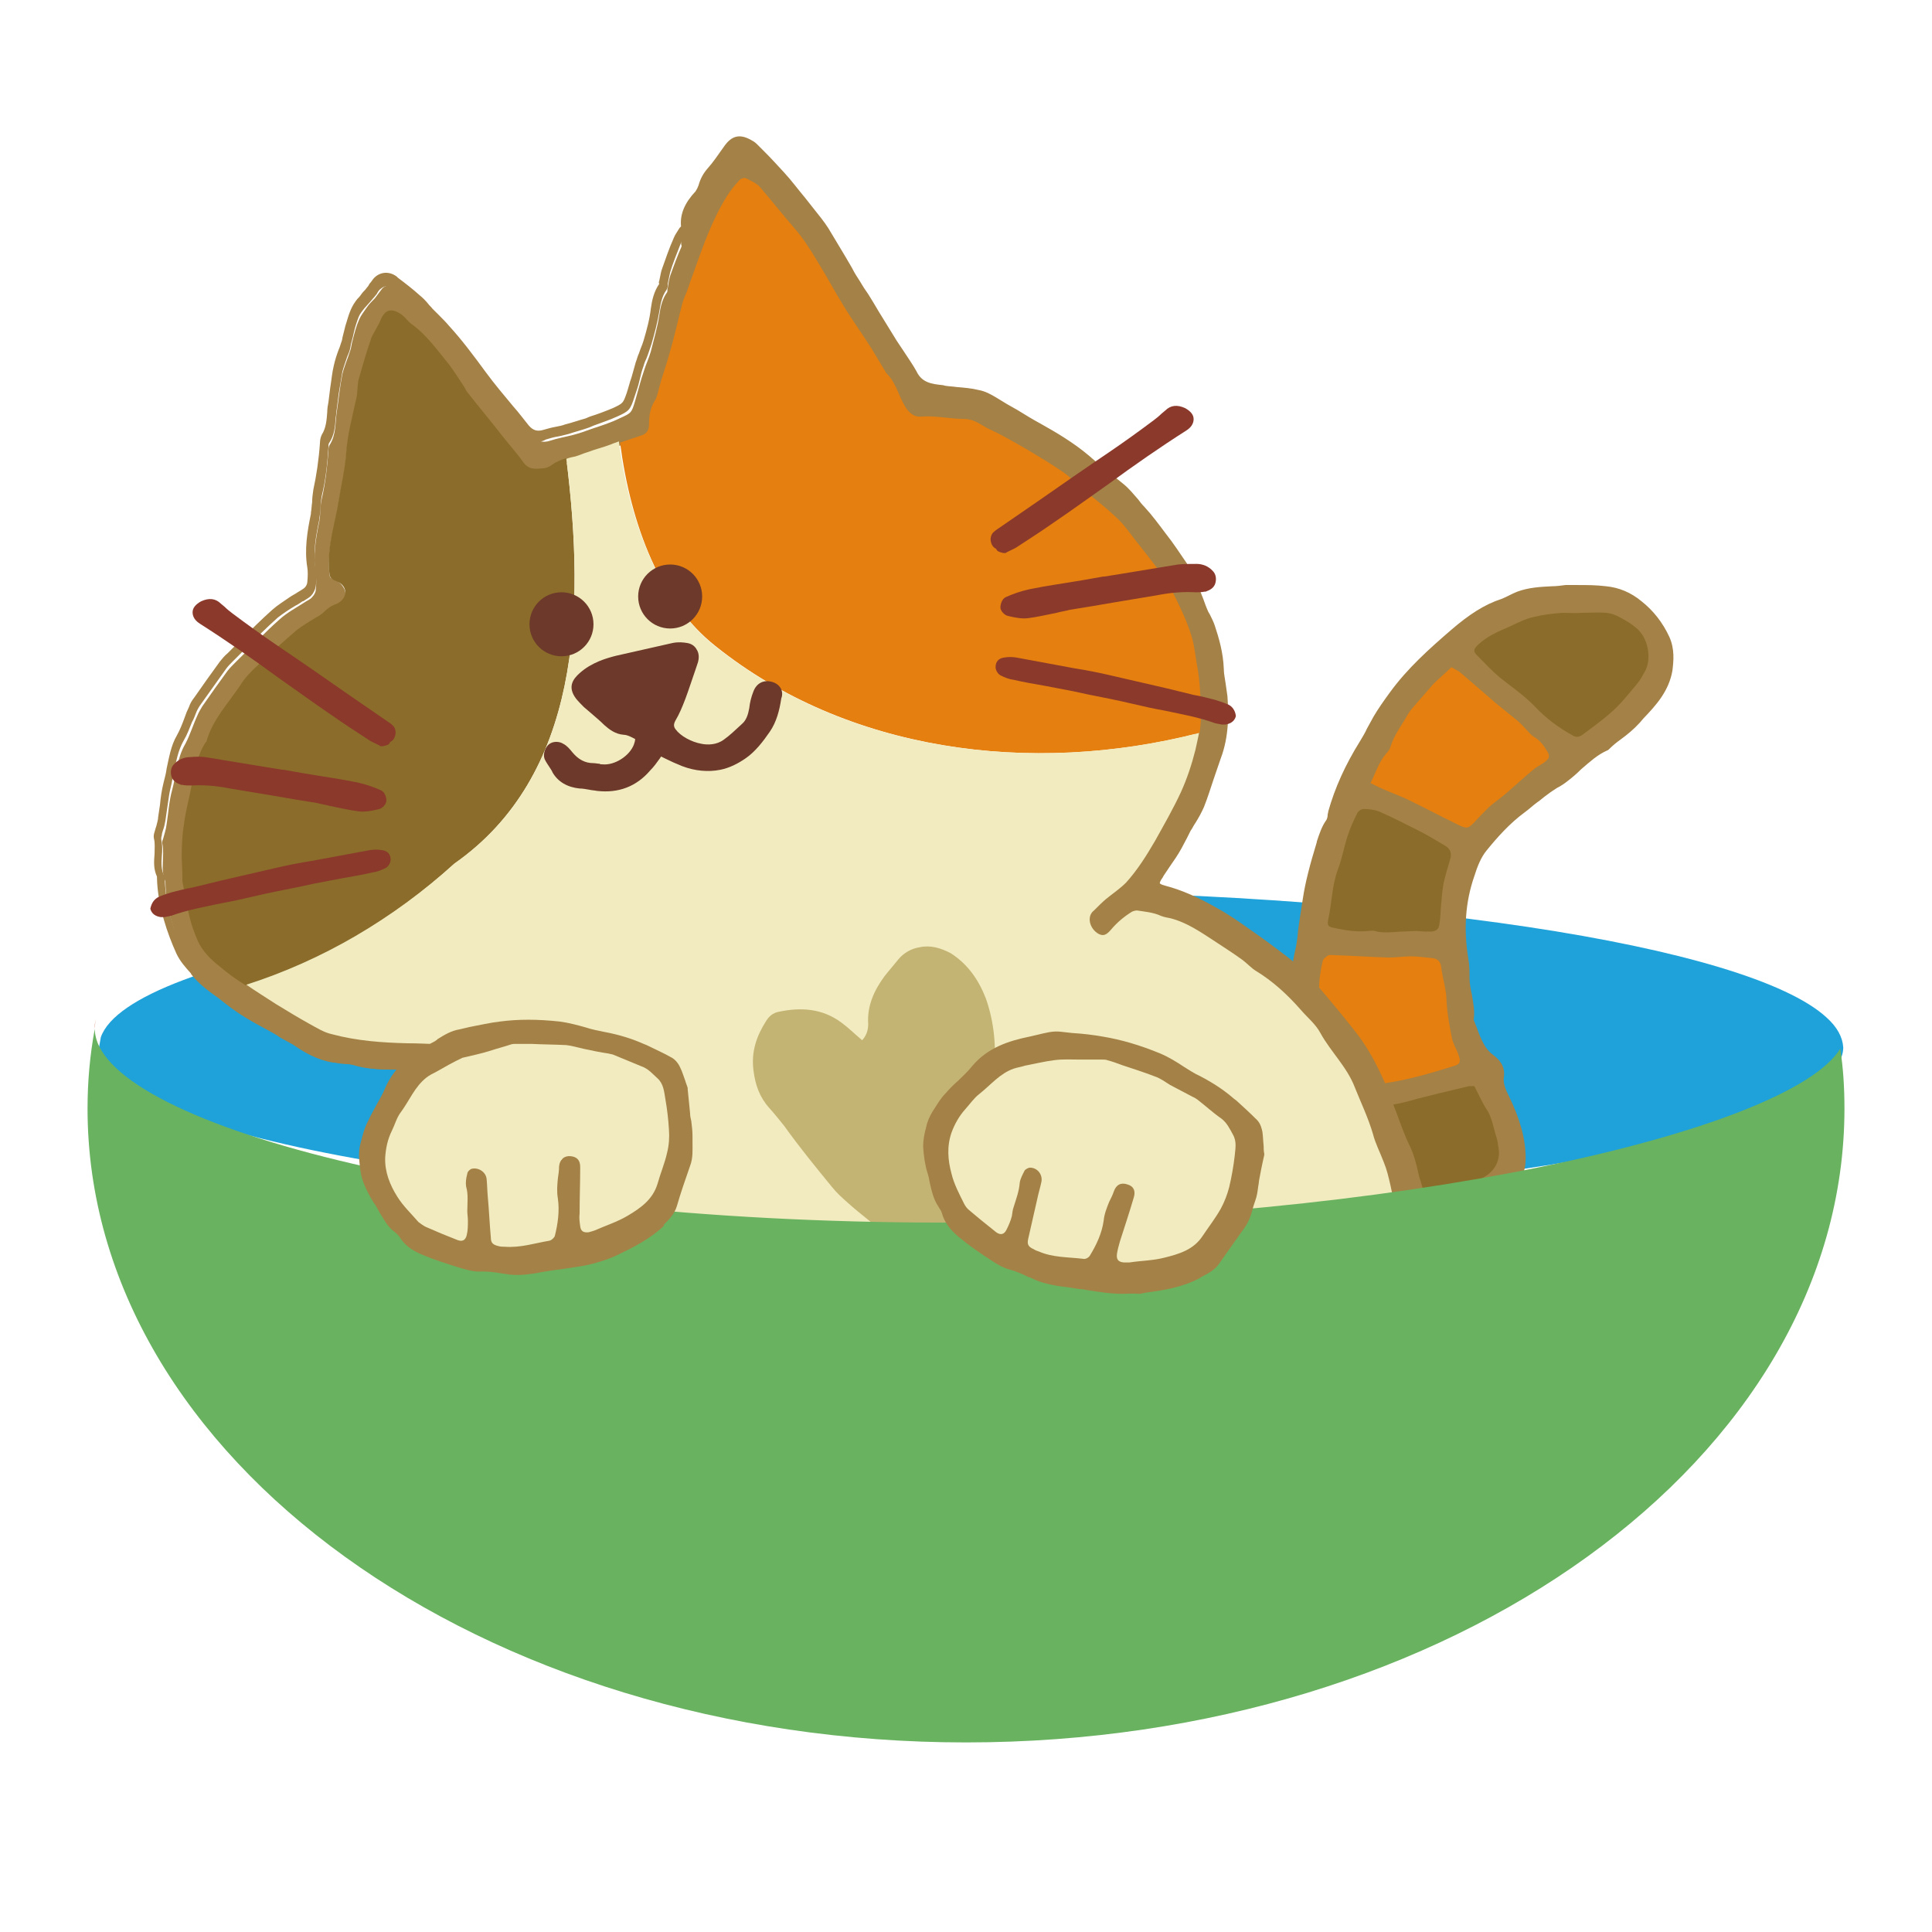 <svg enable-background="new 0 0 320 320" viewBox="0 0 320 320" xmlns="http://www.w3.org/2000/svg"><path d="m0 0h320v320h-320z" fill="none"/><path d="m302.5 168.5c-13-11.9-71.5-21-141.7-21-76.7 0-139.4 10.8-144.1 24.3-.1.5-.2 1.1-.3 1.7.1 14.3 64.7 26 144.4 26 73.9 0 134.8-10 143.4-22.9.7-1 1.1-2.1 1.1-3.1-.1-1.7-1-3.4-2.8-5z" fill="#1ea2d9"/><path d="m259.6 97.5c2.1.1 4.3 0 6.5.2 2.1.2 3.9 1 5.6 2.3 1.9 1.5 3.4 3.5 4.4 5.7.8 1.7.7 3.4.4 5.2-.6 3.5-3 5.8-5.3 8.3-1.5 1.7-3.4 2.9-5.1 4.3l-.1.1c-2.7 1.2-4.5 3.5-6.8 5.2-1.1.8-2.2 1.5-3.3 2.3-1.3.9-2.4 2-3.7 2.9-2.5 1.8-4.6 4.2-6.6 6.6-1 1.2-1.6 2.8-2.1 4.4-1.5 4.6-1.8 9.2-1.1 14 .2 1 .2 2.1.2 3.1 0 2.3 1 4.5.7 6.8 0 .2 0 .5.1.7.5 1.3.9 2.6 1.6 3.8.4.8 1.1 1.5 1.8 2 1 .7 1.6 1.6 1.4 2.9-.2 1.3.3 2.4.9 3.6 1.5 3.2 2.7 6.6 2.8 10.1 0 1.8-.6 3.5-2.2 4.8-1.7 1.4-3.6 2.5-5.7 3.2-2 .7-4.1 1.1-6.1 1.4-2 .3-4 .3-6.1.3-.7 0-1.4-.3-2.1-.4-.7-.1-1.3-.3-2-.4-.5-.1-.9-.2-1.4-.3-1.3-.4-2.2-1.3-2.5-2.7-.1-.3-.3-.6-.5-.9-1.4-2.3-2.8-4.6-4.1-7-.5-.9-.8-2-1.2-3.1-.1-.2-.1-.5-.2-.7-1.2-2.2-1.7-4.7-2.1-7.1-.3-2-.8-3.9-1.1-5.9-.1-.6.1-1.3 0-2-.1-2.4-.3-4.8-.3-7.1 0-1.3.2-2.6.3-3.8.1-1.7.6-3.3.7-4.9.1-2.2.6-4.2.9-6.3.5-3.1 1.3-6.2 2.3-9.2.4-1.3.8-2.5 1.6-3.6.3-.4.3-1.1.5-1.6 1.1-4.1 2.9-7.9 5.2-11.5.8-1.3 1.4-2.7 2.2-4 .8-1.4 1.7-2.7 2.7-4 2.8-4 6.5-7.2 10.1-10.3 2.4-2.1 5-3.9 8.1-5 .9-.3 1.7-.8 2.6-1.1 2.8-1.1 5.4-1 8.1-1.3zm-39.2 83.6c1.1.3 2.1-.1 3.2-.4 1.7-.5 3.5-1.3 5.2-1.5 4.1-.5 8-1.6 12-2.9 1.1-.3 1.3-.7.9-1.8-.3-.9-.9-1.8-1.1-2.8-.4-2-.8-4-.9-6.1-.1-2-.7-3.8-.9-5.8-.1-.8-.6-1.3-1.4-1.4-1.2-.1-2.4-.3-3.6-.3-1.2 0-2.5.2-3.7.2-3-.1-6.1-.3-9.1-.4-.3 0-.7 0-1 .1-.3.2-.8.5-.8.8-.3 1.3-.5 2.5-.6 3.8-.2 4.2 0 8.4.5 12.6.1 2.2.4 4.1 1.3 5.9zm6.6-51.4c.7.3 1.2.5 1.7.7 1.6.7 3.2 1.3 4.7 2 2.9 1.4 5.7 2.9 8.6 4.3 1.3.6 1.5.5 2.5-.5.8-.8 1.6-1.7 2.4-2.5 1-.9 2-1.7 3.1-2.5 1.6-1.3 3.1-2.7 4.6-4 .5-.5 1.2-.8 1.8-1.2.5-.4.6-.9.2-1.5-.6-1-1.3-1.9-2.3-2.5-.6-.4-1.1-1-1.6-1.6-.3-.3-.6-.6-.9-.9-1.2-1-2.5-2-3.7-3-1.9-1.6-3.8-3.3-5.8-5-.5-.4-1-.6-1.6-1-1.1 1-2.1 1.8-3 2.8-1 1-1.8 2.1-2.7 3.1-.5.6-1.1 1.2-1.5 1.9-1 1.8-2.3 3.4-2.9 5.4-.1.4-.4.7-.7 1.1-1.4 1.4-1.9 3.2-2.9 4.9zm35.1-28.2l0 0c-1.1 0-2.3-.1-3.4.1-1.7.2-3.3.3-4.9.7-1.4.4-2.6 1-4 1.6-1.8.8-3.7 1.6-5.2 3-.8.7-.9 1-.1 1.8 1.2 1.2 2.4 2.5 3.7 3.6 2 1.6 4.1 3.1 5.9 4.9 1.8 1.8 3.8 3.4 6 4.6.7.4 1.2.5 1.8 0 1.5-1.1 3-2.2 4.4-3.4 1.8-1.5 3.3-3.3 4.7-5.1.5-.6.8-1.3 1.2-1.9 1.2-2 .7-5.6-1.4-7.3-.8-.7-1.7-1.2-2.6-1.7-.7-.4-1.5-.7-2.3-.8-1.1-.2-2.4-.1-3.8-.1zm-17.9 78.4c-.4 0-.6.1-.7.1-1.7.4-3.3.8-5 1.2-1.2.3-2.4.6-3.6.9-1.4.3-2.9.8-4.3 1-2.8.4-5.6.8-8.1 2.2-1 .5-1.1.8-.7 1.8 1.4 2.8 2.8 5.7 4.3 8.4.3.5.9 1 1.5 1.3 2.3 1.2 4.9 1.6 7.4 1.2 2.5-.4 5.2-.2 7.6-1.3 1.4-.7 2.9-1.1 4.1-2.1 1.5-1.2 2.1-2.9 1.6-4.9-.1-.4-.1-.8-.2-1.1-.5-1.5-.8-3.2-1.5-4.5-.4-.8-.8-1.6-1.3-2.3s-.8-1.3-1.1-1.9zm-9.5-25.7v.1c.8 0 1.6 0 2.4 0 .9 0 1.2-.3 1.3-1.2.1-1.1.2-2.3.3-3.4.1-1.1.2-2.3.4-3.4.3-1.4.7-2.7 1.1-4 .3-1 0-1.7-.8-2.2-1.4-.8-2.8-1.6-4.2-2.4-2.3-1.2-4.5-2.3-6.8-3.3-.8-.3-1.7-.4-2.5-.4-.4 0-.9.4-1.1.7-.6 1.2-1.1 2.5-1.6 3.8-.6 1.8-.9 3.7-1.6 5.5-1.1 2.7-1 5.5-1.6 8.3-.2.9 0 1.2 1 1.4 1.8.3 3.7.7 5.6.5.4 0 .8-.1 1.1 0 1.4.4 2.9.2 4.3.1.9 0 1.8 0 2.7-.1z" fill="#a48146"/><path d="m231.9 202.3c-.5 0-1.1-.1-1.6-.3-.2-.1-.4-.1-.6-.2-.7-.2-1.3-.3-2-.4l-.3-.1c-.4-.1-.8-.2-1.1-.3-1.6-.5-2.6-1.6-2.9-3.1 0-.1-.1-.3-.2-.4l-.2-.3c-.4-.7-.8-1.4-1.3-2.1-1-1.6-1.9-3.2-2.9-4.9-.4-.7-.6-1.5-.9-2.2-.1-.3-.2-.6-.3-.9 0-.1-.1-.2-.1-.3s0-.2-.1-.2c-1.2-2.2-1.7-4.5-2.1-7.3-.2-.9-.3-1.8-.5-2.7-.2-1.1-.4-2.2-.6-3.2-.1-.4 0-.9 0-1.3 0-.3 0-.5 0-.8 0-.9-.1-1.8-.1-2.7-.1-1.5-.2-3-.2-4.5 0-.8.1-1.6.1-2.4 0-.5.1-1 .1-1.5 0-.9.2-1.8.4-2.7.2-.8.3-1.5.4-2.3.1-1.5.4-3 .6-4.5.1-.6.2-1.3.3-1.9.4-2.7 1.2-5.7 2.3-9.3v-.1c.4-1.2.8-2.5 1.6-3.6.1-.2.2-.5.2-.8 0-.2.1-.4.1-.6 1.1-3.9 2.8-7.7 5.3-11.7.4-.7.8-1.3 1.1-2 .4-.7.7-1.3 1.1-2 .7-1.2 1.6-2.5 2.7-4 2.9-4 6.6-7.3 10.2-10.4 2.9-2.5 5.5-4.2 8.3-5.1.5-.2.9-.4 1.3-.6.4-.2.8-.4 1.3-.6 1.9-.7 3.8-.8 5.8-.9.7 0 1.4-.1 2.2-.2 0 0 0 0 .1 0 .6 0 1.2 0 1.9 0 1.5 0 3.1 0 4.7.2 2.1.2 4.1 1 5.9 2.5 1.9 1.5 3.5 3.5 4.6 5.9.9 2 .7 4 .5 5.6-.6 3.4-2.7 5.7-4.8 7.9l-.6.7c-1 1.1-2.1 2-3.2 2.8-.7.5-1.3 1-1.9 1.6 0 0-.2.2-.3.2-1.6.7-2.9 1.9-4.3 3.1-.7.7-1.5 1.4-2.3 2-.5.4-1.1.8-1.7 1.1-.6.4-1.1.7-1.6 1.1-.6.4-1.1.9-1.7 1.3-.7.5-1.3 1.1-2 1.6-2.6 1.9-4.7 4.3-6.4 6.4-.9 1.1-1.5 2.6-2 4.2-1.5 4.3-1.8 8.8-1 13.7.2 1 .2 2.1.2 3.2 0 .9.2 1.9.4 2.8.2 1.3.5 2.6.3 4 0 .1 0 .3.1.4.1.3.3.7.4 1 .3.9.7 1.9 1.2 2.8.4.7.9 1.3 1.6 1.8.9.7 1.9 1.7 1.7 3.5-.2 1.1.3 2.2.8 3.2 1.9 3.9 2.8 7.2 2.8 10.4 0 2.1-.8 4-2.4 5.3-1.8 1.4-3.7 2.5-5.8 3.3-1.8.6-3.8 1.1-6.3 1.5-1.9.3-3.8.3-5.6.3zm27.8-104.2c-.7.1-1.5.1-2.2.2-1.9.1-3.7.2-5.4.9-.4.1-.8.3-1.2.5-.5.2-1 .5-1.5.6-2.6.9-5.1 2.4-7.9 4.9-3.5 3.1-7.2 6.3-10 10.2-1.1 1.5-1.9 2.8-2.7 4-.4.6-.7 1.3-1.1 1.9-.4.7-.8 1.4-1.2 2.1-2.4 3.9-4.1 7.6-5.1 11.4 0 .2-.1.3-.1.5-.1.4-.2.9-.4 1.3-.7 1-1.1 2.1-1.5 3.3v.1c-1.1 3.5-1.9 6.4-2.3 9.1-.1.6-.2 1.3-.3 1.9-.2 1.4-.5 2.9-.6 4.4-.1.8-.2 1.6-.4 2.4-.2.8-.3 1.7-.4 2.5 0 .5-.1 1-.1 1.6-.1.8-.2 1.5-.1 2.3 0 1.5.1 3 .2 4.4 0 .9.1 1.8.1 2.7 0 .3 0 .6 0 .9 0 .4-.1.7 0 1 .2 1.1.4 2.1.6 3.2.2.9.3 1.8.5 2.7.5 2.7.9 4.9 2 6.9.1.2.2.4.2.5s0 .1.1.2c.1.3.2.6.3 1 .2.7.5 1.4.8 2 .9 1.6 1.9 3.3 2.8 4.9.4.7.8 1.4 1.3 2.1l.1.2c.2.2.3.5.4.8.3 1.2.9 1.9 2.1 2.3.3.1.7.2 1 .3l.3.1c.6.1 1.2.3 1.8.4.3.1.6.1.8.2.4.1.8.2 1.2.2l0 0h .6c1.8 0 3.7 0 5.4-.3 2.4-.3 4.3-.8 6-1.4 2-.7 3.8-1.8 5.5-3.1s2-3.1 2-4.3c-.1-3-.9-6.2-2.7-9.9-.5-1.1-1.2-2.4-.9-3.9.1-1-.2-1.6-1.2-2.3-.8-.6-1.5-1.4-1.9-2.2-.5-.9-.9-1.9-1.2-2.9-.1-.3-.3-.7-.4-1-.1-.3-.2-.7-.1-1 .1-1.2-.1-2.4-.3-3.7-.2-1-.4-2-.4-3.1s-.1-2.1-.2-3c-.8-5.1-.4-9.9 1.1-14.3.6-1.7 1.2-3.3 2.2-4.6 1.8-2.2 4-4.7 6.7-6.7.7-.5 1.3-1 2-1.5.6-.5 1.1-.9 1.7-1.4.6-.4 1.1-.8 1.7-1.2.5-.4 1.1-.7 1.6-1.1.8-.6 1.5-1.3 2.2-1.9 1.4-1.3 2.8-2.5 4.7-3.3.6-.5 1.3-1.1 1.9-1.6 1.1-.8 2.2-1.7 3.1-2.7l.6-.7c2-2.2 4-4.3 4.5-7.3.4-2.1.3-3.5-.4-4.8-1-2.2-2.5-4.1-4.2-5.5-1.6-1.3-3.4-2-5.3-2.2-1.5-.1-3.1-.2-4.6-.2-.6 0-1.2 0-1.8 0zm-26.8 100.6c-2 0-3.9-.5-5.7-1.4-.4-.2-1.3-.7-1.7-1.6-1.4-2.7-2.8-5.4-4.3-8.5-.7-1.4-.2-2 .9-2.6 2.5-1.4 5.2-1.8 7.9-2.2l.4-.1c1-.2 2.1-.4 3.1-.7.4-.1.8-.2 1.2-.3.6-.1 1.2-.3 1.9-.5.6-.1 1.2-.3 1.7-.4 1.7-.4 3.3-.8 5-1.2.1 0 .3 0 .5-.1h.3c.2 0 .5.1.6.3l.3.6c.2.4.4.8.6 1.2l1.3 2.3c.6 1.1.9 2.2 1.2 3.4.1.4.2.9.4 1.3.1.2.1.5.2.7 0 .1.1.3.1.4.5 2.2-.1 4.2-1.8 5.5-.9.7-2 1.1-3 1.6-.4.2-.8.3-1.2.5-1.7.8-3.6 1-5.4 1.1-.8.1-1.6.1-2.3.2-.8.5-1.5.5-2.2.5zm10.9-18.2c-.1 0-.2 0-.3 0-1.7.4-3.3.8-5 1.2-.6.1-1.1.3-1.7.4-.6.2-1.3.3-1.9.5-.4.1-.8.2-1.2.3-1 .3-2.1.5-3.2.7l-.4.1c-2.7.4-5.2.8-7.5 2.1-.7.4-.7.4-.4 1 1.5 3 2.8 5.7 4.3 8.4.2.4.7.8 1.2 1.1 2.1 1.1 4.6 1.5 7 1.1.8-.1 1.6-.2 2.4-.3 1.8-.1 3.4-.3 5-1 .4-.2.8-.4 1.2-.5 1-.4 1.9-.8 2.7-1.4 1.3-1 1.8-2.5 1.4-4.3 0-.1-.1-.3-.1-.5s-.1-.4-.1-.6c-.1-.4-.3-.9-.4-1.3-.3-1.1-.6-2.2-1.1-3.1l-1.3-2.3c-.2-.4-.4-.8-.6-1.2zm-22.6 1.3c-.3 0-.7 0-1-.1-.2 0-.3-.2-.4-.3-1-2.1-1.3-4.2-1.5-5.8-.5-4.3-.6-8.6-.5-12.7.1-1.3.3-2.7.6-3.9.1-.4.5-.9 1.1-1.2.4-.2.9-.2 1.3-.2 1.1 0 2.2.1 3.2.1 2 .1 3.9.2 5.9.2.6 0 1.2 0 1.9-.1.6-.1 1.3-.1 1.8-.1 1 0 2 .1 3 .2l.6.1c1.1.1 1.8.8 2 1.9.1.7.2 1.5.4 2.2.2 1.2.5 2.3.5 3.6.1 2 .5 4.1.9 6 .1.5.3 1 .6 1.6.2.4.4.7.5 1.1.2.6.4 1.1.1 1.7-.3.5-.8.8-1.4.9-4 1.2-7.9 2.4-12.1 2.9-1.2.1-2.3.5-3.5.9-.6.2-1.1.4-1.7.5l-.4.1c-.5.2-1.2.4-1.9.4zm-.4-1.2c.7.1 1.4-.1 2.1-.3l.5-.1c.5-.2 1.1-.3 1.6-.5 1.2-.4 2.4-.8 3.7-1 4-.5 7.9-1.6 11.9-2.8.6-.2.6-.3.7-.3 0 0 .1-.2-.2-.7-.1-.3-.3-.7-.5-1-.3-.6-.6-1.2-.7-1.8-.4-1.9-.8-4-.9-6.2 0-1.1-.3-2.2-.5-3.4-.2-.8-.3-1.5-.4-2.3-.1-.5-.3-.8-.9-.9l-.6-.1c-1-.1-1.9-.2-2.9-.2-.6 0-1.1.1-1.7.1-.7.1-1.3.1-2 .1-2 0-3.9-.1-5.9-.2-1.1-.1-2.1-.1-3.2-.1-.1 0-.5 0-.7.1-.4.2-.5.4-.6.5-.3 1.2-.5 2.5-.6 3.7-.2 4.1 0 8.3.5 12.5.2 1.2.5 3 1.3 4.9zm8.8-25.5c-.7 0-1.4-.1-2.1-.3-.2-.1-.5 0-.8 0-2 .2-3.9-.1-5.8-.5-.5-.1-1.1-.3-1.3-.7-.3-.4-.2-.9-.1-1.4.2-1 .4-2 .5-3 .2-1.8.5-3.6 1.2-5.3.4-1 .7-2.1 1-3.1.2-.8.4-1.5.7-2.3.4-1.3.9-2.6 1.6-3.9.3-.5 1-1.1 1.7-1.1s1.8.1 2.7.4c2.4 1.1 4.7 2.2 6.9 3.3 1.6.8 3 1.7 4.3 2.4 1.1.7 1.5 1.7 1.1 2.9-.4 1.3-.8 2.6-1.1 3.9-.2.8-.3 1.7-.3 2.6l-.1.7c0 .5-.1.9-.1 1.4 0 .7-.1 1.3-.2 2-.1 1.1-.7 1.7-1.9 1.7-.6 0-1.2 0-1.7 0h-.7c-.1 0-.3 0-.4-.1h-.5c-.6 0-1.2 0-1.9.1l-.7.1c-.8.2-1.4.2-2 .2zm-2.3-1.5c.2 0 .4 0 .6.1 1.1.3 2.2.2 3.4.1l.7-.1c.6 0 1.3-.1 1.9-.1h.9c.1 0 .3 0 .4.1h.4c.6 0 1.1 0 1.7 0 .6 0 .7-.1.8-.7.1-.6.1-1.3.2-1.9 0-.5.1-1 .1-1.4l.1-.7c.1-.9.2-1.8.4-2.8.3-1.4.7-2.8 1.1-4.1.2-.7 0-1.1-.6-1.5-1.2-.7-2.7-1.6-4.2-2.4-2.1-1.1-4.4-2.3-6.8-3.3-.7-.3-1.7-.3-2.3-.3-.1 0-.5.2-.5.4-.6 1.3-1.1 2.6-1.5 3.8-.2.7-.4 1.5-.6 2.2-.3 1.1-.6 2.2-1 3.3-.6 1.6-.9 3.3-1.1 5-.1 1-.3 2.1-.5 3.1-.1.4 0 .5 0 .5s.1.1.6.2c1.9.4 3.6.6 5.4.5-.1 0 .1 0 .4 0zm15.8-15.8c-.4 0-.8-.1-1.4-.4-1.3-.6-2.6-1.3-3.8-1.9-1.6-.8-3.1-1.6-4.7-2.4-1-.5-2.1-.9-3.2-1.4-.5-.2-1-.4-1.5-.6-.3-.1-.6-.3-1-.4l-.6-.3c-.1-.1-.3-.2-.3-.3-.1-.2 0-.3 0-.5.3-.6.6-1.2.8-1.7.5-1.2 1-2.3 1.9-3.3.3-.3.5-.6.6-.9.5-1.4 1.2-2.6 2-3.8.3-.5.7-1.1 1-1.7s.8-1.1 1.2-1.6l1-1.1c.7-.8 1.4-1.7 2.2-2.4.7-.7 1.4-1.3 2.1-1.9.3-.3.6-.6 1-.9.2-.2.5-.2.7-.1s.4.2.6.3c.4.2.8.4 1.2.7 1 .8 2 1.7 2.9 2.5s1.9 1.6 2.8 2.4c.7.6 1.5 1.2 2.2 1.8.5.4 1 .8 1.5 1.2.2.2.4.4.6.6.1.1.2.2.3.3.2.2.3.3.5.5.3.4.7.7 1 .9 1.2.7 1.9 1.7 2.5 2.7.5.9.4 1.7-.3 2.3-.3.2-.6.4-.9.6-.3.2-.6.4-.8.6-.9.7-1.7 1.5-2.6 2.3-.7.6-1.4 1.2-2 1.8-.4.4-.9.7-1.3 1.1-.6.5-1.2.9-1.7 1.5-.5.5-1 1-1.6 1.6-.3.3-.5.6-.8.9-1 .6-1.5 1-2.1 1zm-15.2-8.4l0 0c .4.2.8.3 1.1.5.5.2 1 .4 1.5.6 1.1.4 2.2.9 3.2 1.4 1.6.8 3.2 1.6 4.7 2.4 1.3.7 2.5 1.3 3.8 1.9.9.5.9.5 1.8-.4.3-.3.5-.6.8-.8.5-.6 1.1-1.1 1.6-1.6.6-.5 1.2-1 1.8-1.5.4-.3.9-.7 1.3-1 .7-.6 1.3-1.2 2-1.8.9-.8 1.7-1.5 2.6-2.3.3-.3.6-.5 1-.7.3-.2.5-.3.8-.5.2-.2.3-.4.1-.7-.6-.9-1.2-1.7-2.1-2.3-.5-.3-.9-.7-1.3-1.2-.1-.2-.3-.3-.4-.5-.1-.1-.2-.2-.4-.4-.2-.2-.3-.4-.5-.5-.5-.4-1-.8-1.5-1.2-.7-.6-1.5-1.2-2.2-1.8-.9-.8-1.9-1.6-2.8-2.4-1-.8-1.9-1.7-2.9-2.5-.3-.2-.6-.4-1-.6-.1 0-.1-.1-.2-.1-.2.2-.4.4-.7.6-.7.6-1.4 1.2-2 1.9-.7.7-1.4 1.6-2.1 2.4l-1 1.2c-.4.4-.8.9-1 1.3-.3.6-.7 1.1-1 1.7-.7 1.2-1.4 2.3-1.8 3.6-.2.5-.5.9-.8 1.2-.8.9-1.2 2-1.7 3.1-.4.2-.5.6-.7 1zm33.2-6.7c-.5 0-.9-.2-1.3-.4-2.2-1.2-4.3-2.8-6.2-4.7-1.3-1.3-2.8-2.5-4.2-3.6-.5-.4-1.1-.9-1.6-1.3-1.1-.9-2.1-2-3.1-3l-.6-.7c-.4-.4-.7-.8-.7-1.3s.4-.9.8-1.4c1.5-1.4 3.4-2.2 5.2-3l .2-.1c.3-.1.7-.3 1-.5 1-.4 2-.9 3-1.2 1.7-.4 3.5-.6 5-.7.8-.1 1.6-.1 2.4 0 .3 0 .6 0 .9 0 .1 0 .1 0 .2 0 .4 0 .8 0 1.2 0 1 0 1.9 0 2.9.1s1.9.5 2.5.9l.2.1c.8.5 1.7 1 2.5 1.6 2.4 2 2.8 6 1.5 8.1l-.3.5c-.3.5-.6 1.1-1 1.6-1.6 1.9-3 3.7-4.8 5.2-1.3 1-2.6 2-3.8 2.9l-.6.5c-.5.2-.9.4-1.3.4zm-16.5-14.9c0 0 .1.1.3.4l.6.7c1 1 1.9 2 3 2.9.5.4 1.1.9 1.6 1.3 1.5 1.1 3 2.3 4.4 3.7 1.8 1.8 3.7 3.3 5.9 4.5.6.3.8.3 1.2 0l .6-.5c1.3-.9 2.6-1.9 3.8-2.9 1.8-1.4 3.2-3.1 4.7-5 .3-.4.6-.9.9-1.4l.3-.5c1-1.7.6-5-1.2-6.6-.7-.6-1.5-1-2.3-1.5l-.2-.1c-.5-.3-1.2-.6-2-.7-.9-.1-1.8-.1-2.8 0-.3 0-.7 0-1 0-.4.1-.8 0-1.3 0-.8 0-1.6 0-2.3 0-1.5.1-3.2.3-4.8.7-1 .2-1.9.7-2.8 1.1-.3.2-.7.3-1 .5l-.2.1c-1.8.8-3.4 1.5-4.8 2.8-.5.4-.6.5-.6.5z" fill="#a48146"/><path d="m220.4 181.1c-.8-1.8-1.2-3.7-1.4-5.6-.5-4.2-.6-8.4-.5-12.6.1-1.3.3-2.6.6-3.8.1-.3.5-.6.8-.8s.7-.1 1-.1c3 .1 6.1.3 9.1.4 1.2 0 2.5-.2 3.7-.2s2.4.2 3.6.3c.8.1 1.3.6 1.4 1.4.2 1.9.9 3.8.9 5.8.1 2 .5 4.1.9 6.1.2 1 .8 1.8 1.1 2.8.4 1.1.2 1.5-.9 1.8-3.9 1.2-7.9 2.4-12 2.9-1.8.2-3.5 1-5.2 1.5-1 0-2 .4-3.1.1z" fill="#e47f10"/><path d="m227 129.7c.9-1.8 1.4-3.5 2.6-4.9.3-.3.6-.7.7-1.1.6-2 1.9-3.6 2.9-5.4.4-.7 1-1.3 1.5-1.9.9-1 1.8-2.1 2.7-3.1.9-.9 2-1.8 3-2.8.6.4 1.2.6 1.6 1 1.9 1.6 3.8 3.3 5.8 5 1.2 1 2.5 2 3.7 3 .3.3.6.6.9.9.5.5 1 1.2 1.6 1.6 1.1.6 1.7 1.5 2.3 2.5.4.6.3 1.1-.2 1.5-.5.5-1.2.8-1.8 1.2-1.6 1.3-3.1 2.7-4.6 4-1 .9-2.1 1.6-3.1 2.5-.8.8-1.6 1.6-2.4 2.5-1 1-1.2 1.1-2.5.5-2.9-1.4-5.7-2.9-8.6-4.3-1.5-.7-3.2-1.3-4.7-2-.2-.1-.6-.3-1.4-.7z" fill="#e47f10"/><path d="m262.1 101.5c1.3 0 2.7-.1 4 0 .8.1 1.6.4 2.3.8.9.5 1.8 1 2.6 1.7 2.1 1.7 2.6 5.3 1.4 7.3-.4.7-.7 1.3-1.2 1.9-1.5 1.8-2.9 3.6-4.7 5.1-1.4 1.2-2.9 2.3-4.4 3.4-.7.5-1.2.4-1.8 0-2.2-1.2-4.3-2.8-6-4.6-1.8-1.9-3.9-3.3-5.9-4.9-1.3-1.1-2.5-2.4-3.7-3.6-.7-.7-.7-1 .1-1.8 1.5-1.4 3.3-2.2 5.2-3 1.3-.6 2.6-1.3 4-1.6 1.6-.4 3.3-.6 4.9-.7.9 0 2.1.1 3.2 0 0 0 0 0 0 0z" fill="#8b6c2a"/><path d="m244.2 179.9c.3.6.6 1.2.9 1.8.4.8.8 1.6 1.3 2.3.8 1.4 1 3 1.5 4.5.1.4.2.7.2 1.1.5 2-.1 3.7-1.6 4.9-1.2.9-2.7 1.4-4.1 2.1-2.4 1.1-5.1.9-7.6 1.3-2.5.4-5.1 0-7.4-1.2-.6-.3-1.2-.8-1.5-1.3-1.5-2.8-2.9-5.6-4.3-8.4-.5-1-.3-1.3.7-1.8 2.5-1.4 5.3-1.8 8.1-2.2 1.5-.2 2.9-.6 4.3-1 1.2-.3 2.4-.6 3.6-.9 1.7-.4 3.3-.8 5-1.2.3 0 .5 0 .9 0z" fill="#8b6c2a"/><path d="m234.7 154.2c-.9 0-1.8.1-2.7.1-1.4.1-2.9.3-4.3-.1-.4-.1-.8 0-1.1 0-1.9.2-3.7-.1-5.6-.5-1-.2-1.2-.4-1-1.4.6-2.7.6-5.6 1.6-8.3.7-1.8 1-3.7 1.6-5.5.4-1.3 1-2.6 1.6-3.8.2-.4.7-.7 1.1-.7.8 0 1.7.1 2.5.4 2.3 1 4.6 2.2 6.8 3.3 1.4.7 2.8 1.6 4.2 2.4.8.5 1.1 1.2.8 2.2-.4 1.3-.8 2.7-1.1 4-.2 1.1-.3 2.3-.4 3.4-.1 1.1-.1 2.3-.3 3.4-.1.8-.5 1.1-1.3 1.2-.8 0-1.6 0-2.4-.1 0 .1 0 .1 0 0z" fill="#8b6c2a"/><path d="m113.6 38.4c-.3-2.1.7-3.9 2.2-5.6.3-.3.5-.8.6-1.3.3-1 .7-1.8 1.4-2.6 1-1.2 1.9-2.4 2.8-3.6 1.1-1.6 2.2-1.9 3.9-.8.3.2.6.4.8.6 1.5 1.5 2.9 3 4.3 4.6 1.4 1.6 2.7 3.3 4.1 5 1.1 1.3 2.2 2.7 3.1 4.1 1.5 2.4 2.9 4.8 4.3 7.2.8 1.4 1.8 2.7 2.6 4.1 1.5 2.4 2.9 4.8 4.4 7.2 1.1 1.7 2.4 3.3 3.2 5.1 1.1 2.4 3.2 2.4 5.3 2.7 1.8.2 3.6.3 5.4.6 1 .2 2 .7 2.9 1.3 2.4 1.4 4.8 3 7.3 4.4 2.7 1.6 5.4 3.2 7.9 5.2 1.9 1.5 3.7 3.1 5.7 4.6 1.3 1 2.3 2.4 3.4 3.7 1.3 1.4 2.4 2.9 3.6 4.5 1.2 1.6 2.3 3.2 3.4 4.8 1.6 2.3 2.3 5 3.4 7.5.4.9.9 1.8 1.2 2.8.7 2.3 1.4 4.6 1.5 7 .1 1.5.4 3 .5 4.6.3 3.4.2 6.8-1 10-1 2.7-1.8 5.4-2.8 8.1-.5 1.3-1.4 2.5-2.2 3.8-.5 1-1 2-1.5 2.9-.9 1.5-1.8 2.9-2.8 4.3-.1.2-.2.3-.3.5-.9 1.3-.8 1.8.8 2.2 2.9.8 5.7 2 8.3 3.5 1.9 1.1 3.8 2.4 5.6 3.7 2.2 1.5 4.3 3 6.4 4.7 1.3 1.1 2.7 2.2 3.8 3.5 2.6 3 5.1 6 7.4 9.1 2.1 2.7 3.6 5.8 4.9 9 1.3 3.1 2.3 6.4 3.7 9.5.8 1.7 1.1 3.6 1.6 5.5.8 3.1 1.6 6.1 1.8 9.3.1 1.5.4 3 .3 4.4-.3 2.7-.1 5.6-1.3 8.1-.8 1.6-1.1 3.3-1.9 4.9-1.8 3.6-4.5 6.1-8 8-.9.5-1.8.9-2.9 1-.7.1-1.3.6-1.9.8-1.6.4-3.1.8-4.7 1-1.7.2-3.4.3-5.1.4-2.8.1-5.5.3-8.3.2-3.1-.1-6.2-.4-9.3-.5-2.1-.1-4.1-.1-6.2-.2-1.7-.1-3.4-.4-5.1-.5-1.4-.1-2.8-.1-4.1-.2-.4 0-.8 0-1.1-.1-2.6-.7-5.2-.9-7.8-1.1-2.9-.2-5.8-.6-8.7-.7-1.9-.1-3.8-.6-5.7 0-.4.1-.9-.1-1.4-.1-3.1-.5-6.2-1-9.3-1.6-.4-.1-.8-.3-1.2-.4-2.2-.8-4.4-1.4-6.7-1.6-.2 0-.4-.1-.5-.2-1.5-.5-2.9-.8-4.5-.8-2.7-.1-5.4-.6-8.1-.5-2 .1-3.9-.8-5.8-.2-.3.1-.7 0-1 0-1.7-.1-3.4-.2-5.1-.3-1.6-.1-3.2-.3-4.9-.3-1.9 0-3.7-.4-5.5-.7-1.3-.2-2.7 0-4 0-.2 0-.5.1-.7 0-2.9-1.1-6-.8-9-1-2.2-.1-4.3-.6-6.3-1.5-1.2-.6-2.3-1.2-3.3-2.1-1.2-1.1-2.6-2.1-2.8-4.1-.1-1.4-.7-2.7-1-4-.4-2-.7-3.9-.9-5.9-.1-1.2.3-2.4-.3-3.6.4-2.2-.5-4.5.5-6.7.2-.4.2-.8.2-1.3.1-3 .5-6 1.1-8.9.2-.9.2-1.9.4-2.8.2-1.2.4-2.4.8-3.6.3-1.1.1-1.6-1.1-1.6-1.5-.1-3 0-4.4-.1-3.5-.4-7.1.3-10.5-.8-1.1-.3-2.3-.2-3.4-.4-2.3-.4-4.2-1.4-6.1-2.7-.9-.6-2-1-2.9-1.6-1.2-.8-2.4-1.3-3.6-2-1.7-.9-3.4-2-4.9-3.2-1.9-1.5-3.9-2.9-5.5-4.7-.9-1-1.8-2-2.4-3.3-1.8-4-3.1-8.4-3.2-12.3 0-.1 0-.2 0-.3-.9-2-.1-4.2-.5-6.2-.1-.3 0-.6.1-.8.2-.8.5-1.6.6-2.5.3-1.9.4-3.8.9-5.6.7-2.6.8-5.3 2.2-7.7.8-1.5 1.3-3.2 2-4.7.2-.5.5-1 .8-1.5 1.4-2 2.8-4 4.2-5.9.4-.5.9-1 1.4-1.5 2.4-2.3 4.7-4.8 7.2-7 1.2-1.1 2.7-1.9 4.1-2.8.4-.3 1-.5 1.3-.9.3-.3.6-.8.6-1.2.1-.9.1-1.7 0-2.6-.5-3 0-5.9.6-8.8.2-1.2.1-2.5.4-3.7.6-2.6.9-5.3 1.1-7.9 0-.3 0-.7.2-1 1.1-1.7.9-3.7 1.2-5.6.3-2 .5-4.1.9-6.1.3-1.3.9-2.6 1.3-3.9.2-.5.2-1.1.4-1.7.3-1.2.6-2.4 1.1-3.5.3-.7.8-1.3 1.2-1.9.4-.6.9-1.1 1.4-1.6.4-.5.8-1.1 1.2-1.6.8-.8 2-.8 2.9-.2 1.3 1 2.6 2 3.8 3 .8.7 1.4 1.5 2.1 2.2.9 1 1.9 1.9 2.8 2.9 2.2 2.4 4.1 5 6.1 7.6 2.2 3 4.8 5.9 7.1 8.8.8 1 1.8 1.3 3 .9s2.4-.6 3.6-.9 2.3-.7 3.4-1.1c1.5-.5 3.1-1 4.5-1.7 2-.9 2-.9 2.6-2.9.5-1.7.9-3.4 1.5-5.1.3-1 .8-2 1.1-3.1.5-2 1.1-4 1.4-6 .2-1.4.5-2.7 1.3-3.8.1-.2 0-.5.1-.7.1-.7.2-1.3.4-2 .6-1.7 1.2-3.3 1.9-4.9-.3-1.1.2-1.6.7-2.4zm97.9 192.7c2.7.1 5.3-.7 7.9-1.3 1.3-.3 2.6-.6 3.7-1.4 1.4-1.1 2.9-2 4.3-3.1.9-.7 1.8-1.6 2-2.9 0-.2.2-.4.3-.6 1.7-2.8 2.7-5.8 2.8-9.1.1-1.9.1-3.9-.1-5.9-.2-1.9 0-3.8-.7-5.6-.6-1.6-.8-3.4-1.2-5.1-.3-1.3-.6-2.6-1.1-3.8-.6-1.6-1.4-3.1-1.8-4.7-.8-2.7-2-5.2-3-7.7-1.3-3.4-4-5.9-5.7-9-.8-1.5-2.2-2.6-3.3-3.9-2.2-2.5-4.6-4.7-7.4-6.4-.8-.5-1.4-1.2-2.2-1.8-1.5-1.1-3.1-2.1-4.6-3.1-2.3-1.5-4.6-3.1-7.3-3.8-.5-.1-1.1-.2-1.6-.4-1.3-.6-2.7-.7-4-.9-.2 0-.6.1-.8.2-1.3.8-2.5 1.8-3.5 3-.7.8-1.2 1.1-2 .7-1.5-.8-2.1-2.9-.8-3.9.6-.5 1.2-1.1 1.9-1.6 1.1-.9 2.3-1.7 3.3-2.7 1.9-2.1 3.4-4.5 4.8-6.9 1.5-2.7 3-5.3 4.3-8.1 1-2.2 1.8-4.6 2.4-7 .5-1.7.8-3.5.8-5.2 0-2.7-.1-5.3-.5-8-.4-1.9-.5-3.9-1.1-5.7-.7-2.3-1.8-4.6-2.9-6.8-.7-1.3-1.5-2.5-2.3-3.7-1.3-1.8-2.7-3.5-4.1-5.3-1-1.3-1.9-2.6-3.1-3.7-1.7-1.6-3.5-3-5.2-4.4-1.2-1-2.3-2.2-3.6-3.1-1.9-1.3-3.9-2.5-5.9-3.7-2.1-1.2-4.1-2.4-6.3-3.4-1.3-.6-2.3-1.6-4-1.7-2.5 0-4.9-.6-7.4-.4-.9.1-1.6-.4-2.2-1.1-1.4-1.9-1.7-4.3-3.4-6 0 0 0-.1-.1-.1-.8-1.3-1.6-2.7-2.4-4-1.6-2.4-3.2-4.7-4.7-7.2-1.5-2.4-2.8-4.9-4.3-7.3-1.2-2-2.4-3.9-4-5.6-1.9-2.2-3.8-4.6-5.7-6.8-.6-.6-1.5-1-2.3-1.4-.2-.1-.8.1-1 .3-.8.9-1.5 1.7-2.1 2.7-2.4 3.8-3.9 8.1-5.4 12.3-.4 1.1-.8 2.2-1.2 3.4-.3.7-.6 1.4-.8 2.1-.7 2.7-1.3 5.5-2.1 8.2-.5 1.9-1.2 3.7-1.7 5.6-.2.7-.3 1.5-.7 2.2-.8 1.2-1 2.5-1 4 0 .8-.3 1.5-1.2 1.8-1.7.5-3.3 1-5 1.7-1.3.5-2.6.8-3.9 1.3-.7.2-1.3.5-2 .7-1.4.3-2.7.6-3.9 1.4-.5.4-1.2.6-1.9.6-1 .1-2 .1-2.8-1-1.2-1.7-2.6-3.2-3.9-4.9-1.7-2.2-3.5-4.3-5.2-6.5-.3-.3-.5-.7-.7-1.1-.8-1.2-1.6-2.5-2.5-3.7-1.9-2.3-3.7-4.9-6.2-6.7-.6-.4-1-1.1-1.7-1.6-1.7-1.2-2.8-.8-3.5 1-.3.7-.7 1.3-1 1.9-.2.4-.5.8-.6 1.3-.7 2-1.3 4.1-1.9 6.2-.1.3-.2.7-.2 1-.1.7-.1 1.4-.2 2.1-.7 3.3-1.6 6.5-1.8 9.8-.2 2.5-.8 5-1.2 7.5-.6 3.8-1.9 7.5-1.6 11.5.1 1.2.1 1.4 1.3 1.9 1.3.5 1.8 1.8 1 2.9-.2.3-.6.6-1 .8-.9.3-1.6.8-2.3 1.5-.3.3-.8.6-1.2.8-1.1.7-2.2 1.3-3.2 2.1-2.1 1.8-4.2 3.7-6.3 5.7-1.1 1-2.2 2.1-3 3.4-2 3-4.6 5.7-5.6 9.3 0 0 0 .1-.1.1-1.4 2.1-1.8 4.5-2.3 6.9-.4 2.2-1 4.3-1.3 6.5-.3 1.8-.4 3.6-.4 5.4 0 1.1.1 2.2.1 3.3 0 .3 0 .6 0 .9.4 2 .7 4 1.2 6 .3 1.3.8 2.6 1.3 3.8.7 1.6 1.8 2.8 3.1 3.9 1.1.9 2.3 1.9 3.5 2.7 2.1 1.4 4.1 2.7 6.3 4 1.8 1.1 3.6 2.2 5.4 3.2 1.3.7 2.5 1.5 3.9 1.8 4.1 1 8.3 1.4 12.5 1.5 3.5 0 7.1.4 10.6.1 2.9-.3 5.7-.1 8.6-.3 2.3-.2 4.6-.5 6.9-1.1 1.6-.4 3.2-.5 4.8-.7 1.4-.2 2.2.6 2.7 1.8.4.9-.3 2.3-1.2 2.3-1.6.1-3.1.6-4.6.8-2.5.3-4.9 1-7.5 1-1.9 0-3.9 0-5.8.2-1.3.1-2.6.3-3 1.9-.3 1.2-.7 2.5-.9 3.7-.4 2-.6 4-.9 6.1-.2 1.1-.1 2.3-.3 3.4-.6 3.2-1.3 6.5-1.1 9.8.1 1.8-.1 3.5.1 5.3.2 2.3.7 4.5 1.1 6.8.2 1 .6 1.9 1.4 2.6 1.8 1.6 4 2.5 6.4 2.7 2.2.2 4.4.1 6.6.3 2.4.2 4.7.7 7.1.9 2.9.3 5.9.6 8.8.8 2.3.2 4.6.2 6.9.4 3.6.2 7.2.4 10.7.7 2.3.1 4.6.2 6.9.4.3 0 .7.1 1 .2 1.9.5 3.9 1 5.8 1.4 3.2.8 6.4 1.5 9.6 2.3 2.1.5 4.2 1 6.3 1.1 1.4.1 2.8.2 4.1.3 2.3.2 4.7.4 7 .6 2.9.3 5.9.5 8.8.8 2.1.2 4.3.6 6.4.8 1.7.2 3.3.2 5 .3 2 .1 4.1.4 6.1.5 2.5.2 5 .4 7.4.5 2.1.1 4.2.1 6.3.1 2.2-.6 4.1-.8 6-.9z" fill="#a48146"/><path d="m203.6 235c-.4 0-.8 0-1.2 0-2 0-4-.2-5.9-.3-1.1-.1-2.3-.2-3.4-.2-.9-.1-1.8-.1-2.8-.1-1.1 0-2.3-.1-3.4-.1-.9-.1-1.8-.2-2.8-.3-.8-.1-1.6-.2-2.4-.3-.9-.1-1.8-.1-2.7-.1-.5 0-.9 0-1.4 0h-.2c-.3 0-.7 0-1.1-.1-2.3-.6-4.7-.8-7-1l-.7-.1c-1.1-.1-2.1-.2-3.2-.3-1.8-.2-3.7-.3-5.5-.4-.5 0-1-.1-1.5-.1-1.4-.1-2.7-.3-4 .1-.5.1-.9 0-1.3-.1-.1 0-.2-.1-.3-.1l-.6-.1c-2.9-.5-5.8-1-8.7-1.5-.3-.1-.6-.2-.9-.3-.1 0-.2-.1-.4-.1-2.4-.8-4.5-1.4-6.6-1.6-.2 0-.4-.1-.5-.2-1.5-.5-2.9-.8-4.5-.9-1.1 0-2.2-.1-3.2-.3-1.6-.2-3.2-.3-4.8-.3-.8 0-1.6-.1-2.4-.2-1.1-.2-2.2-.3-3.3 0-.3.1-.7.1-.9 0-.1 0-.2 0-.3 0l-1.6-.1c-1.2-.1-2.4-.1-3.5-.2-.6 0-1.2-.1-1.9-.1-1-.1-2-.2-3-.2-1.5 0-3-.3-4.4-.5l-1.2-.2c-.8-.1-1.7-.1-2.6-.1-.4 0-.8 0-1.3 0h-.2c-.2 0-.5 0-.7-.1-2.1-.8-4.2-.8-6.5-.9-.8 0-1.6 0-2.4-.1-2.5-.2-4.6-.7-6.5-1.6-1.1-.5-2.4-1.2-3.5-2.2l-.4-.3c-1.1-1-2.4-2.1-2.6-4.1-.1-.7-.3-1.5-.5-2.2-.2-.6-.3-1.2-.5-1.7-.4-1.9-.7-3.9-.9-5.9-.1-.5 0-.9 0-1.4 0-.8.1-1.4-.3-2-.1-.1-.1-.3-.1-.4.2-.8.1-1.7.1-2.6-.1-1.4-.2-2.8.5-4.2.1-.2.1-.6.1-.9.1-3.2.5-6.3 1.1-9.2.1-.5.2-1 .2-1.5 0-.4.1-.9.2-1.3.2-1.1.4-2.4.8-3.7.2-.6.1-.8.1-.8s-.1-.1-.6-.1c-.6 0-1.3 0-1.9 0-.9 0-1.7 0-2.6-.1-1.3-.2-2.7-.2-4-.2-.1 0-.2 0-.2 0-2.1 0-4.2 0-6.4-.7-.6-.2-1.2-.2-1.9-.3-.5 0-.9-.1-1.4-.1-2.6-.4-4.8-1.7-6.4-2.8-.4-.3-.9-.5-1.4-.8s-1-.5-1.5-.9c-.8-.5-1.6-.9-2.5-1.4-.4-.2-.7-.4-1.1-.6-2-1.1-3.6-2.2-5-3.3-.5-.4-1.1-.9-1.7-1.3-1.4-1-2.8-2.1-3.9-3.5l-.1-.2c-.9-1-1.8-2-2.4-3.3-1.4-3.1-3.1-7.8-3.2-12.5 0 0 0-.1 0-.2-.6-1.3-.5-2.5-.4-3.8 0-.9.1-1.7-.1-2.5-.1-.4 0-.8.1-1.1.1-.4.2-.7.3-1 .1-.5.3-1 .3-1.5.1-.7.2-1.3.3-2 .1-1.2.3-2.5.6-3.7.2-.8.4-1.5.5-2.3.4-1.8.7-3.8 1.7-5.5.5-.9.9-1.9 1.3-3 .2-.6.4-1.1.7-1.7.2-.6.5-1.1.9-1.6 1.4-2 2.8-4 4.2-5.9.4-.5.8-1 1.3-1.4l.2-.2c.6-.6 1.3-1.3 1.9-1.9 1.7-1.7 3.5-3.5 5.3-5.1.9-.8 1.9-1.4 2.9-2.1.4-.3.9-.5 1.3-.8.2-.1.3-.2.5-.3.3-.2.5-.3.7-.5s.4-.6.4-.9c.1-1 .1-1.8 0-2.4-.5-3 0-6 .6-8.9v-.2c.1-.5.1-1.1.2-1.7 0-.7.1-1.4.2-2.1.5-2.3.9-4.9 1.1-7.8 0-.4.1-.9.3-1.3.7-1.1.8-2.4.9-3.7 0-.6.1-1.2.2-1.7.1-.8.2-1.6.3-2.4.2-1.2.3-2.5.6-3.7.2-.9.5-1.8.8-2.6.2-.4.3-.9.5-1.4.1-.3.1-.6.2-.9.1-.3.1-.5.2-.8l.2-.8c.3-.9.5-1.8.9-2.7.3-.7.7-1.3 1.1-1.8l.2-.2c.3-.3.5-.7.8-1 .2-.2.4-.4.6-.7.2-.2.3-.4.4-.6.3-.3.5-.7.8-1 1-1 2.5-1.1 3.7-.2l.2.2c1.2.9 2.5 1.9 3.6 2.9.5.4 1 .9 1.4 1.4.2.3.5.5.7.8.4.4.7.7 1.1 1.1.6.6 1.2 1.2 1.7 1.8 2.1 2.3 3.9 4.7 6.1 7.7 1.4 1.9 3 3.8 4.5 5.6.9 1 1.7 2.1 2.6 3.2.7.8 1.4 1 2.4.7.7-.2 1.4-.4 2-.5.5-.1 1.1-.2 1.6-.4 1.2-.3 2.3-.7 3.4-1l .7-.3c1.3-.4 2.6-.9 3.8-1.4 1.7-.8 1.7-.8 2.3-2.5.3-.9.5-1.8.8-2.6.2-.8.5-1.7.7-2.5.2-.5.3-1 .5-1.4.2-.6.4-1.1.6-1.6l.2-.6c.5-1.7 1-3.5 1.2-5.3.2-1.4.5-2.8 1.4-4.1-.1-.1-.1-.3 0-.5l.1-.5c.1-.5.2-1.1.4-1.6.5-1.4 1.1-3.2 1.9-5 .2-.5.5-.9.8-1.4.1-.2.2-.3.4-.5-.2-2 .6-3.9 2.4-5.8.2-.3.4-.7.5-1 .3-1.1.8-2 1.5-2.8.9-1 1.7-2.2 2.7-3.6 1.3-1.9 2.7-2.2 4.7-1 .4.2.7.5.9.7l1.1 1.1c1.1 1.1 2.2 2.3 3.3 3.5 1.2 1.3 2.3 2.8 3.4 4.1l1.5 1.9c.8 1 1.7 2.1 2.4 3.2.9 1.5 1.8 3 2.7 4.5.5.9 1.1 1.8 1.6 2.8.4.7.9 1.4 1.3 2.1.4.7.9 1.3 1.3 2 .7 1.1 1.3 2.2 2 3.3.8 1.3 1.6 2.6 2.4 3.9.4.6.8 1.2 1.2 1.8.7 1.1 1.5 2.2 2.1 3.3.9 1.9 2.5 2.1 4.4 2.3l.4.1c.6.1 1.2.1 1.8.2 1.2.1 2.5.2 3.7.5 1.1.2 2 .7 3 1.3 1.1.7 2.3 1.4 3.4 2 1.3.8 2.6 1.6 3.9 2.3 2.5 1.4 5.4 3.1 8 5.3l1.5 1.3c1.4 1.1 2.7 2.2 4.1 3.3 1 .8 1.7 1.7 2.5 2.6.3.4.6.8 1 1.2 1.3 1.4 2.4 2.9 3.6 4.5 1.2 1.5 2.3 3.2 3.4 4.8 1.2 1.7 1.9 3.7 2.6 5.5.3.7.5 1.4.8 2.1.1.3.3.7.5 1 .3.6.6 1.2.8 1.8.7 2.1 1.4 4.5 1.5 7.2 0 .8.2 1.6.3 2.4.1.7.2 1.4.3 2.1.2 2.8.3 6.6-1.1 10.3-.4 1.2-.8 2.3-1.2 3.5-.5 1.5-1 3.1-1.6 4.6-.4.9-.9 1.8-1.4 2.6-.3.4-.5.9-.8 1.3-.2.4-.4.8-.6 1.2-.3.6-.6 1.1-.9 1.7-.6 1.1-1.3 2.1-2 3.1l-.8 1.2c-.1.1-.1.2-.2.3l-.1.2c-.5.7-.5.9-.5 1 0 0 .1.2.9.4 2.7.7 5.4 1.9 8.4 3.6 2 1.1 3.9 2.4 5.7 3.7 1.9 1.3 4.2 3 6.4 4.7 1 .8 2.6 2.1 3.9 3.6 3.1 3.6 5.4 6.4 7.5 9.1 1.8 2.4 3.4 5.3 5 9.2.5 1.2.9 2.5 1.4 3.7.7 1.9 1.4 3.9 2.3 5.7.6 1.3 1 2.8 1.3 4.2.1.5.2.9.4 1.4.8 2.8 1.6 6.1 1.8 9.4 0 .5.1 1 .1 1.5.1 1 .2 2 .1 3-.1.7-.1 1.4-.1 2-.1 2.1-.2 4.3-1.2 6.3-.4.8-.6 1.5-.9 2.3-.3.8-.6 1.7-1 2.5-1.6 3.4-4.3 6.1-8.2 8.2-.9.5-1.9 1-3.2 1.1-.2 0-.5.2-.8.3-.3.2-.6.4-1 .4-1.5.4-3.2.8-4.8 1-1.7.2-3.3.3-5.2.4l-1.5.1c-2 .8-3.9.9-5.8.9zm-47.2-4.9c.8 0 1.5.1 2.3.2.5 0 1 .1 1.5.1 1.9.1 3.8.3 5.6.5 1 .1 2.1.2 3.1.3l.7.1c2.4.2 4.8.4 7.2 1 .2.1.5.1.8.1h.2c.5 0 .9 0 1.4 0 .9 0 1.8 0 2.8.1.8.1 1.6.2 2.4.3.9.1 1.8.2 2.7.3 1.1.1 2.2.1 3.4.1.9 0 1.9.1 2.8.1 1.1.1 2.3.1 3.4.2 1.9.1 3.9.3 5.8.3 2.3.1 4.6-.1 6.8-.2l1.5-.1c1.8-.1 3.4-.2 5-.4s3.2-.6 4.7-1c .2-.1.5-.2.7-.3.4-.2.8-.5 1.3-.5.9-.1 1.7-.4 2.7-1 3.7-2.1 6.2-4.5 7.7-7.7.4-.8.6-1.6.9-2.4.3-.8.6-1.7 1-2.5.9-1.8 1-3.8 1.1-5.9 0-.7.1-1.4.1-2.1.1-.9 0-1.8-.1-2.8-.1-.5-.1-1.1-.2-1.6-.2-3.2-1-6.4-1.8-9.2-.1-.5-.2-1-.4-1.4-.3-1.3-.7-2.7-1.2-3.9-.9-1.9-1.6-3.9-2.3-5.8-.4-1.2-.9-2.4-1.4-3.7-1.5-3.7-3-6.6-4.8-8.9-2-2.7-4.3-5.5-7.4-9.1-.9-1.1-2.1-2.2-3.7-3.4-2.2-1.7-4.4-3.3-6.3-4.6-1.8-1.2-3.6-2.5-5.6-3.7-2.9-1.7-5.6-2.8-8.2-3.5-.7-.2-1.5-.5-1.7-1.1s.1-1.3.6-2l .2-.2c.1-.1.1-.2.2-.2l.8-1.2c.7-1 1.4-2.1 2-3.1.3-.5.6-1.1.9-1.6.2-.4.4-.9.7-1.3.3-.5.5-.9.8-1.3.5-.8 1-1.6 1.3-2.4.6-1.5 1.1-3.1 1.6-4.6.4-1.2.8-2.4 1.2-3.5 1.3-3.5 1.2-7.1 1-9.8-.1-.7-.1-1.4-.2-2-.1-.8-.2-1.7-.3-2.5-.1-2.5-.8-4.9-1.5-6.9-.2-.5-.4-1.1-.7-1.6-.2-.4-.3-.7-.5-1.1-.3-.7-.6-1.4-.9-2.2-.7-1.8-1.4-3.7-2.5-5.3-1.1-1.6-2.2-3.2-3.4-4.8-1.2-1.5-2.3-3-3.5-4.4-.3-.4-.7-.8-1-1.2-.7-.9-1.4-1.7-2.3-2.4-1.4-1.1-2.8-2.2-4.2-3.4l-1.5-1.3c-2.5-2.1-5.4-3.8-7.8-5.2-1.3-.8-2.6-1.5-3.9-2.3-1.1-.7-2.2-1.4-3.4-2-.9-.5-1.8-1-2.7-1.2-1.2-.2-2.4-.3-3.6-.5-.6-.1-1.2-.1-1.8-.2h-.4c-1.9-.2-4.1-.5-5.3-3-.5-1.1-1.2-2.1-2-3.2-.4-.6-.8-1.2-1.2-1.8-.8-1.3-1.6-2.6-2.4-3.9-.7-1.1-1.3-2.2-2-3.3-.4-.7-.8-1.3-1.3-2s-.9-1.4-1.4-2.1c-.6-.9-1.1-1.8-1.6-2.8-.9-1.5-1.8-3-2.7-4.4-.7-1.1-1.5-2.1-2.3-3.1l-1.5-1.9c-1.1-1.4-2.2-2.8-3.3-4.1-1-1.2-2.1-2.3-3.2-3.4l-1.1-1.1c-.2-.2-.4-.3-.7-.5-1.4-.9-2.1-.7-3 .6-1 1.5-1.9 2.6-2.8 3.7-.6.7-1 1.4-1.3 2.4-.1.5-.4 1-.8 1.5-1.6 1.8-2.3 3.4-2.1 5.1 0 .1 0 .3-.1.4-.2.3-.3.5-.5.7-.3.4-.6.8-.7 1.1-.7 1.8-1.4 3.5-1.8 4.9-.1.4-.2.9-.3 1.4l-.1.5c0 0 0 .1 0 .2 0 .2 0 .5-.2.8-.8 1.1-1 2.4-1.2 3.6-.3 1.8-.8 3.7-1.3 5.4l-.2.6c-.2.6-.4 1.2-.6 1.7-.2.4-.4.9-.5 1.3-.3.8-.5 1.6-.7 2.5-.2.9-.5 1.7-.8 2.6-.7 2.2-.9 2.4-2.9 3.3-1.3.6-2.6 1-3.9 1.5l-.7.3c-1.1.4-2.3.7-3.5 1.1-.5.1-1.1.3-1.7.4-.7.1-1.3.3-2 .5-1.2.7-2.4.4-3.4-.8-.9-1.1-1.7-2.1-2.6-3.1-1.5-1.8-3.1-3.7-4.5-5.7-2.1-2.9-4-5.3-6-7.6-.5-.6-1.1-1.2-1.7-1.7-.4-.4-.7-.7-1.1-1.1-.3-.3-.5-.6-.8-.8-.4-.5-.8-.9-1.3-1.3-1.1-1-2.4-1.9-3.6-2.8l-.2-.2c-.6-.5-1.5-.4-2.1.1-.3.2-.5.5-.7.9-.2.2-.3.4-.5.6-.2.2-.4.5-.6.7-.3.3-.5.6-.8.9l-.1.1c-.4.5-.8 1-1 1.5-.3.8-.6 1.7-.8 2.6l-.2.9c-.1.2-.1.5-.2.7-.1.3-.1.6-.2 1-.1.5-.3.9-.5 1.4-.3.9-.6 1.7-.8 2.5-.2 1.2-.4 2.4-.6 3.6-.1.8-.2 1.6-.3 2.4-.1.5-.1 1.1-.2 1.6-.1 1.4-.2 2.9-1.1 4.2-.1.1-.1.4-.1.7-.2 3-.5 5.6-1.1 8-.1.6-.2 1.2-.2 1.9 0 .6-.1 1.2-.2 1.8v.2c-.6 2.9-1.1 5.6-.6 8.4.2 1 .1 2 0 2.7-.1.6-.4 1.2-.8 1.6-.3.3-.7.5-1 .7-.1.1-.3.2-.4.2-.4.3-.9.6-1.3.8-1 .6-1.9 1.2-2.8 1.9-1.8 1.6-3.6 3.4-5.3 5.1-.6.6-1.3 1.3-1.9 1.9l-.2.2c-.4.4-.8.8-1.1 1.2-1.4 2-2.8 3.9-4.2 5.9-.3.4-.6.9-.8 1.4s-.4 1.1-.7 1.6c-.4 1-.8 2.1-1.4 3.1-.9 1.6-1.2 3.3-1.6 5.2-.2.8-.3 1.6-.5 2.4-.3 1.1-.4 2.3-.6 3.5-.1.7-.2 1.4-.3 2.1-.1.5-.2 1.1-.4 1.6-.1.3-.2.6-.2.9-.1.2-.1.5-.1.6.2.9.2 1.9.1 2.8-.1 1.2-.1 2.3.4 3.3.1.2.1.4.1.5.1 4.6 1.7 9.1 3.1 12.1.5 1.2 1.3 2.1 2.2 3l .1.2c1.1 1.2 2.5 2.3 3.8 3.3.6.4 1.1.9 1.7 1.3 1.3 1.1 2.9 2.1 4.8 3.2.4.2.7.4 1.1.6.9.4 1.8.9 2.6 1.5.4.3.9.5 1.4.8s1 .5 1.5.8c1.5 1 3.5 2.2 5.9 2.6.4.1.9.1 1.3.1.7 0 1.5.1 2.2.3 2 .6 4.1.6 6.2.6 1.4 0 2.8 0 4.2.2.8.1 1.6.1 2.4.1.7 0 1.3 0 2 0 .5 0 1.1.1 1.5.6s.3 1.2.1 1.8c-.3 1.2-.6 2.5-.7 3.6-.1.4-.1.8-.2 1.2-.1.6-.1 1.1-.2 1.6-.6 2.8-1 5.8-1.1 8.8 0 .5 0 1-.3 1.5-.5 1.1-.5 2.4-.4 3.6 0 .9.1 1.8 0 2.7.4.8.4 1.7.3 2.5 0 .4 0 .8 0 1.1.2 2 .5 4 .9 5.8.1.5.3 1.1.4 1.6.2.8.5 1.6.6 2.5.1 1.5 1.1 2.4 2.2 3.3l.4.3c1 .9 2.2 1.5 3.2 2 1.8.9 3.7 1.3 6.1 1.5.8 0 1.5.1 2.3.1 2.3 0 4.6.1 6.9.9 0 0 .2 0 .3 0h .2c.4 0 .8 0 1.2 0 .9 0 1.9-.1 2.9.1l1.2.2c1.5.2 2.8.5 4.3.5 1 0 2 .1 3 .2.6 0 1.2.1 1.8.1 1.2.1 2.3.1 3.5.2l1.6.1c.1 0 .2 0 .4 0 .2 0 .3 0 .4 0 1.3-.4 2.6-.2 3.8 0 .7.1 1.5.2 2.2.2 1.7-.1 3.3.1 5 .3 1.1.1 2.1.2 3.2.2 1.6.1 3.2.3 4.7.9.1 0 .1.1.2.1.1 0 .2.1.2.1 2.1.2 4.4.8 6.9 1.7.1.1.3.1.4.2.2.1.5.2.7.2 2.9.5 5.8 1 8.6 1.5l.6.1c.1 0 .3 0 .4.1.3.1.6.1.8.1.6-.2 1.3-.3 2.1-.3zm47.7 1.9c-1.4 0-3 0-4.7-.1-2.6-.1-5.2-.3-7.5-.5-1-.1-2-.2-3-.3s-2.1-.2-3.1-.3c-.7 0-1.4-.1-2.1-.1-1 0-2-.1-3-.2-1.1-.1-2.2-.3-3.3-.4-1-.1-2.1-.3-3.1-.4-2.1-.2-4.2-.4-6.3-.6l-10.6-.9c-1-.1-2-.2-3-.2-2.4-.1-4.6-.6-6.5-1.1-2.1-.5-4.2-1-6.3-1.5l-9.1-2.2c-.3-.1-.6-.1-.9-.1l-3.1-.2c-1.3-.1-2.5-.1-3.8-.2-1.7-.1-3.4-.2-5.1-.3-1.9-.1-3.7-.2-5.6-.3-.9-.1-1.8-.1-2.8-.1-1.4-.1-2.8-.1-4.1-.2-3.2-.2-6.1-.5-8.9-.8-1.1-.1-2.2-.3-3.2-.4-1.3-.2-2.6-.4-3.9-.5-1.1-.1-2.3-.1-3.4-.2-1 0-2.1-.1-3.1-.2-2.5-.2-4.8-1.2-6.7-2.8-.9-.8-1.4-1.8-1.6-3-.1-.8-.3-1.5-.4-2.3-.3-1.5-.5-3-.7-4.5-.1-1-.1-2.1-.1-3.1 0-.7 0-1.5 0-2.2-.1-2.8.4-5.5.8-8.2.1-.6.2-1.2.3-1.7.1-.6.1-1.2.2-1.9 0-.5.1-1 .1-1.6.3-1.9.5-4 .9-6.1.1-.8.4-1.7.6-2.4.1-.4.2-.9.3-1.3.5-2.2 2.6-2.3 3.5-2.4 1.6-.1 3.7-.2 5.9-.2 1.6 0 3.2-.2 4.9-.5.8-.2 1.7-.3 2.5-.4.6-.1 1.2-.2 1.9-.4.9-.2 1.8-.4 2.8-.5.2 0 .4-.2.5-.4.2-.3.3-.8.2-1.1-.5-1.2-1.1-1.6-2.1-1.5-.5.1-.9.1-1.4.2-1.1.1-2.3.2-3.4.5-2.5.6-4.9.9-7 1.1-1.4.1-2.9.1-4.3.2-1.4 0-2.9 0-4.3.2-2.4.2-4.7.1-7 0-1.2-.1-2.4-.1-3.6-.1-4.7 0-8.8-.5-12.6-1.5-1.2-.3-2.3-.9-3.4-1.5l-.6-.4c-1.8-1-3.6-2.1-5.5-3.2-2.3-1.4-4.3-2.7-6.3-4-1.3-.9-2.5-1.8-3.6-2.7-1.5-1.3-2.6-2.6-3.3-4.1-.6-1.3-1-2.6-1.3-3.9-.4-1.5-.6-3.1-.9-4.6l-.3-1.5c0-.2 0-.5 0-.7v-.3c0-.3 0-.7-.1-1-.1-.8-.1-1.5-.1-2.3.1-1.9.2-3.7.4-5.5.3-1.7.6-3.3 1-4.9l.5-2.3c.4-2.2.9-4.4 2.2-6.4.7-2.7 2.4-4.9 4-7.1.6-.8 1.1-1.5 1.7-2.3.9-1.3 2.1-2.5 3.1-3.5 2.2-2.1 4.3-4 6.3-5.7.7-.6 1.5-1.1 2.2-1.5.4-.2.7-.4 1.1-.7l.2-.1c.3-.2.6-.4.9-.7.6-.6 1.4-1.2 2.5-1.6.3-.1.6-.3.7-.6.2-.3.3-.7.2-1-.1-.4-.5-.8-.9-.9-1.5-.6-1.6-1-1.7-2.4-.2-2.9.4-5.7 1-8.5.2-1 .4-2.1.6-3.2.1-.8.3-1.6.5-2.5.3-1.6.7-3.3.8-4.9.2-2.8.8-5.4 1.4-8 .1-.6.3-1.2.4-1.8.1-.4.1-.8.2-1.3 0-.3 0-.5.1-.8 0-.4.1-.7.2-1.1.6-2.1 1.3-4.1 1.9-6.2.1-.4.3-.7.5-1l .2-.3c.1-.2.2-.5.4-.7.2-.4.4-.8.6-1.2.5-1.2 1.1-1.8 1.8-2 .8-.2 1.6 0 2.6.7.4.3.6.6.9.9.3.3.5.5.7.7 2 1.5 3.6 3.5 5.1 5.3.4.5.8 1 1.2 1.5.7.8 1.2 1.7 1.8 2.5.2.4.5.8.8 1.2l.2.4c.1.2.3.5.5.7 1.7 2.2 3.5 4.3 5.2 6.5.4.5.9 1 1.3 1.6.9 1.1 1.8 2.2 2.7 3.3.5.8 1.2.9 2.2.7.6-.1 1.2-.3 1.6-.6 1.3-.9 2.7-1.2 4.1-1.5.4-.1.8-.2 1.2-.4.3-.1.5-.2.8-.3.4-.1.9-.3 1.3-.4.9-.3 1.7-.5 2.6-.8 1.3-.6 2.7-1 4.1-1.5l.9-.3c.7-.2.8-.9.8-1.2 0-1.2.2-2.8 1.1-4.3.2-.3.3-.8.4-1.3.1-.3.1-.5.2-.8.2-.6.4-1.2.6-1.8.4-1.3.8-2.5 1.2-3.8.4-1.5.8-3 1.2-4.5.3-1.2.6-2.4.9-3.6.1-.5.3-.9.5-1.4.1-.3.2-.5.3-.8.2-.5.4-1.1.6-1.6.2-.6.4-1.2.6-1.7l.5-1.2c1.4-3.8 2.8-7.7 5-11.2.6-1 1.4-1.9 2.2-2.8.3-.4 1.2-.7 1.7-.4v.3c.8.4 1.6.8 2.2 1.4 1.1 1.2 2.1 2.4 3.1 3.6.9 1 1.7 2.1 2.6 3.1 1.4 1.6 2.7 3.4 4 5.7.5.9 1 1.8 1.6 2.7.9 1.5 1.8 3.1 2.7 4.6.9 1.4 1.8 2.8 2.7 4.2.7 1 1.3 2 2 3 .6.9 1.1 1.9 1.7 2.8l.7 1.3v.1c.9 1 1.5 2.3 2 3.4.4.9.8 1.8 1.4 2.6.5.7 1 1 1.6.9 1.6-.1 3.1 0 4.6.2 1 .1 1.9.2 2.9.2 1.4 0 2.4.6 3.2 1.2.3.2.7.4 1 .6 2.2 1.1 4.4 2.3 6.3 3.5 2 1.2 4 2.4 6 3.7.9.6 1.6 1.3 2.4 2 .4.4.8.7 1.2 1.1.6.5 1.2 1 1.8 1.5 1.2.9 2.4 1.9 3.5 3 .9.8 1.6 1.8 2.4 2.8.3.3.5.7.8 1 .4.5.7.9 1.1 1.4 1 1.3 2.1 2.6 3 3.9l.1.2c.8 1.1 1.6 2.3 2.2 3.6 1.2 2.4 2.2 4.6 3 6.9.4 1.3.6 2.7.8 4 .1.6.2 1.2.3 1.8.4 2.3.6 4.9.6 8.1 0 1.6-.3 3.4-.8 5.4-.6 2.2-1.4 4.7-2.5 7.1-1.1 2.4-2.4 4.8-3.7 7.1l-.6 1.1c-1.3 2.2-2.8 4.8-4.9 7-.7.7-1.5 1.3-2.3 1.9-.4.3-.7.6-1.1.9-.3.2-.5.4-.8.7-.4.3-.7.6-1.1.9-.5.4-.5.9-.5 1.2.1.7.6 1.4 1.2 1.7.3.1.5.3 1.2-.6 1.2-1.4 2.4-2.4 3.6-3.1.2-.1.7-.3 1.2-.3.3 0 .6.1.9.1 1.1.1 2.2.3 3.3.8.3.1.7.2 1.1.3l.5.1c2.5.6 4.6 2 6.6 3.3l1 .6c1.8 1.1 3.3 2.1 4.7 3.1.4.2.7.5 1 .8.4.3.8.7 1.2.9 2.6 1.5 5 3.6 7.6 6.5.3.4.7.7 1 1.1.8.9 1.7 1.8 2.3 2.9.7 1.2 1.5 2.4 2.4 3.5 1.3 1.7 2.6 3.5 3.4 5.6.3.7.6 1.5.9 2.2.7 1.8 1.5 3.7 2.1 5.6.3.9.6 1.7 1 2.6.3.7.6 1.3.8 2 .5 1.3.8 2.7 1.1 3.9.1.6.3 1.3.4 1.9.2 1.1.4 2.2.8 3.2.5 1.4.6 2.7.6 4.1 0 .6 0 1.1.1 1.7.2 1.7.2 3.6.1 6-.2 3.2-1.1 6.4-2.9 9.3l-.1.1c-.1.1-.1.2-.2.3-.3 1.5-1.4 2.5-2.2 3.2-.8.6-1.6 1.2-2.4 1.7-.7.4-1.3.9-1.9 1.4-1.2.9-2.6 1.2-4 1.5-.6.1-1.1.3-1.6.4-2 .5-4.1 1-6.4.9-.6 0-1.2.1-1.7.1-1.3.1-2.7.2-4 .2-.7 0-1.3 0-1.8 0zm-117.4-54.8c-1.7 0-3.3.1-4.6.2-1.3.1-2.2.3-2.4 1.5-.1.5-.2.9-.4 1.4-.2.8-.4 1.6-.6 2.3-.4 2.1-.7 4.2-.9 6.1-.1.5-.1 1-.1 1.5 0 .7-.1 1.3-.2 2-.1.6-.2 1.2-.3 1.8-.5 2.6-1 5.2-.8 7.9 0 .7 0 1.5 0 2.3 0 1 0 2 .1 3 .2 1.5.4 3 .7 4.4.1.8.3 1.6.4 2.3.1.9.6 1.7 1.2 2.2 1.7 1.5 3.7 2.4 6 2.5 1 .1 2 .1 3.1.1s2.3.1 3.5.2c1.3.1 2.6.3 3.9.5 1.1.1 2.1.3 3.2.4 2.8.3 5.7.6 8.8.8 1.4.1 2.7.2 4.1.2.9 0 1.9.1 2.8.1 1.9.1 3.7.2 5.6.3 1.7.1 3.4.2 5.1.3 1.2.1 2.5.1 3.7.2l3.1.2c.3 0 .7.1 1.1.2l9.1 2.2c2.1.5 4.2 1 6.3 1.6 1.8.5 4 1 6.2 1.1 1 .1 2.1.1 3.1.2l10.6.9c2.1.2 4.2.4 6.3.6 1.1.1 2.1.3 3.2.4 1.1.2 2.2.3 3.2.4 1 .1 1.9.1 2.9.2.7 0 1.4.1 2.1.1 1 .1 2.1.2 3.1.3s2 .2 3 .3c2.3.2 4.9.4 7.4.5 2.3.1 4.4.1 6.3.1 1.3 0 2.6-.1 3.9-.2.6 0 1.2-.1 1.8-.1 0 0 0 0 .1 0 2.1.1 4-.4 6.1-.9.6-.1 1.1-.3 1.7-.4 1.3-.3 2.5-.5 3.5-1.3.6-.5 1.3-1 2-1.4.8-.5 1.6-1.1 2.3-1.7.7-.6 1.6-1.4 1.8-2.5.1-.3.2-.5.3-.7 1.7-2.9 2.7-5.9 2.8-8.9.1-2.3.1-4.1-.1-5.8-.1-.6-.1-1.2-.1-1.8-.1-1.3-.1-2.5-.6-3.7-.4-1.1-.6-2.3-.8-3.4-.1-.6-.2-1.2-.4-1.8-.3-1.2-.6-2.5-1.1-3.8-.2-.7-.5-1.3-.8-1.9-.4-.9-.8-1.8-1-2.7-.5-1.9-1.3-3.7-2-5.5-.3-.7-.6-1.5-.9-2.2-.8-1.9-2-3.6-3.2-5.3-.8-1.2-1.7-2.4-2.5-3.6-.5-1-1.3-1.8-2.2-2.7-.4-.4-.7-.8-1.1-1.1-2.5-2.8-4.8-4.8-7.3-6.3-.5-.3-.9-.7-1.4-1-.3-.3-.6-.5-.9-.7-1.4-.9-2.9-1.9-4.6-3.1l-1-.6c-2-1.3-3.9-2.5-6.2-3.1l-.4-.1c-.4-.1-.9-.2-1.3-.4-.9-.4-1.9-.6-2.9-.7-.3 0-.6-.1-1-.1 0 0-.2 0-.4.1-1.1.6-2.2 1.5-3.3 2.8-.7.8-1.5 1.5-2.7.9-1-.5-1.7-1.6-1.8-2.7-.1-.9.2-1.7.9-2.3.4-.3.7-.6 1.1-.9.3-.2.5-.5.8-.7.4-.3.7-.6 1.1-.9.8-.6 1.5-1.1 2.1-1.8 2-2.1 3.5-4.6 4.7-6.8l.6-1.1c1.3-2.3 2.6-4.6 3.7-7 1.1-2.3 1.8-4.8 2.4-6.9.5-1.8.8-3.5.8-5.1 0-3.1-.1-5.6-.5-7.8-.1-.6-.2-1.2-.3-1.9-.2-1.3-.4-2.6-.8-3.8-.7-2.2-1.7-4.4-2.9-6.7-.6-1.2-1.4-2.3-2.1-3.4l-.1-.2c-.9-1.3-2-2.6-3-3.8-.4-.5-.8-.9-1.1-1.4-.3-.3-.6-.7-.8-1.1-.7-.9-1.4-1.8-2.2-2.6-1.1-1-2.2-2-3.4-2.9-.6-.5-1.2-1-1.8-1.5-.4-.4-.8-.7-1.3-1.1-.8-.7-1.5-1.4-2.3-1.9-1.9-1.3-3.9-2.5-5.9-3.7-1.9-1.1-4-2.4-6.2-3.4-.4-.2-.8-.4-1.1-.6-.8-.5-1.6-1-2.6-1s-2-.1-3-.2c-1.4-.2-2.9-.3-4.3-.2-1.1.1-1.9-.4-2.7-1.4-.6-.9-1.1-1.9-1.5-2.8-.5-1.2-1-2.3-1.8-3.2-.1-.1-.1-.2-.2-.3l-.7-1.2c-.5-.9-1.1-1.9-1.7-2.8-.6-1-1.3-2-2-3-.9-1.4-1.9-2.8-2.8-4.2-.9-1.5-1.8-3.1-2.7-4.6-.5-.9-1-1.8-1.5-2.7-1.3-2.2-2.6-4-3.9-5.5-.9-1-1.8-2.1-2.7-3.1-1-1.2-2-2.4-3.1-3.6-.4-.5-1.1-.8-1.8-1.2l-.3-.1c0 0-.2.1-.3.2-.8.9-1.5 1.7-2.1 2.6-2.1 3.4-3.6 7.2-4.9 10.9l-.5 1.2c-.2.6-.4 1.1-.6 1.7-.2.5-.4 1.1-.6 1.6-.1.3-.2.6-.3.8-.2.4-.3.8-.5 1.2-.3 1.2-.6 2.4-.9 3.6-.4 1.5-.8 3.1-1.2 4.6-.4 1.3-.8 2.6-1.2 3.9-.2.6-.4 1.2-.6 1.8-.1.2-.1.5-.2.7-.1.5-.3 1.1-.6 1.6-.6 1-.9 2.1-.9 3.7 0 1.2-.6 2-1.6 2.4l-.9.3c-1.3.4-2.7.9-4 1.4-.9.4-1.8.6-2.7.9-.4.1-.9.2-1.3.4-.2.1-.5.2-.7.3-.4.2-.9.3-1.4.4-1.2.3-2.5.6-3.7 1.3-.6.4-1.3.6-2.1.7-1.2.1-2.4.1-3.3-1.2-.8-1.1-1.7-2.2-2.6-3.2-.4-.5-.9-1.1-1.3-1.6-1.7-2.2-3.5-4.3-5.2-6.5-.2-.2-.4-.5-.5-.8l-.2-.3c-.3-.4-.5-.8-.8-1.2-.5-.8-1.1-1.7-1.7-2.4-.4-.5-.8-1-1.2-1.5-1.5-1.8-3-3.7-4.9-5.1-.4-.3-.6-.6-.9-.9-.2-.3-.5-.5-.7-.7-.7-.5-1.2-.7-1.6-.5-.4.1-.7.6-1.1 1.3-.2.5-.4.9-.7 1.3-.1.2-.2.4-.4.6l-.2.3c-.2.3-.3.5-.4.8-.7 2-1.3 4.1-1.9 6.1-.1.3-.1.6-.2.9 0 .3-.1.5-.1.8 0 .5-.1 1-.2 1.4-.1.6-.3 1.2-.4 1.9-.6 2.6-1.2 5.2-1.4 7.9-.1 1.7-.5 3.4-.8 5.1-.2.8-.3 1.6-.5 2.4-.2 1.1-.4 2.1-.6 3.2-.6 2.6-1.1 5.4-.9 8.1.1 1.1.1 1.1.9 1.4.8.3 1.4 1 1.7 1.7.2.7.1 1.5-.4 2.1-.3.4-.8.8-1.3 1-.9.3-1.5.8-2.1 1.3-.3.3-.7.5-1 .8l-.2.1c-.4.2-.7.5-1.1.7-.7.5-1.4.9-2.1 1.4-2 1.7-4.1 3.6-6.2 5.7-1 1-2.1 2.1-2.9 3.3-.5.8-1.1 1.6-1.7 2.4-1.6 2.2-3.1 4.2-3.8 6.7 0 .1-.1.2-.1.3-1.2 1.8-1.6 3.8-2.1 6l-.5 2.3c-.3 1.6-.7 3.2-.9 4.9-.3 1.7-.4 3.5-.4 5.3 0 .7 0 1.4.1 2.2 0 .3 0 .7.1 1v .3c0 .2 0 .3 0 .5l.3 1.5c.3 1.5.5 3 .9 4.5.3 1.2.7 2.4 1.3 3.7.6 1.3 1.5 2.5 2.9 3.6 1.1.9 2.3 1.8 3.5 2.7 1.9 1.3 4 2.6 6.2 4 1.8 1.1 3.6 2.2 5.4 3.2l.7.4c1 .6 2 1.1 3.1 1.4 3.7 1 7.8 1.4 12.4 1.4 1.2 0 2.4.1 3.6.1 2.3.1 4.6.2 6.9 0 1.5-.1 3-.2 4.4-.2s2.8 0 4.2-.2c2-.2 4.4-.5 6.8-1.1 1.2-.3 2.4-.4 3.5-.5.5 0 .9-.1 1.4-.2 1.5-.2 2.7.5 3.4 2.2.3.6.2 1.5-.3 2.2-.4.6-.9.9-1.5.9-.9 0-1.7.2-2.6.4-.6.1-1.3.3-2 .4-.8.1-1.6.3-2.5.4-1.6.3-3.3.6-5.1.6 0-.2-.4-.2-.7-.2z" fill="#a48146"/><path d="m93.8 75.9c-.8.2-1.7.6-2.4 1.1-.5.4-1.2.6-1.9.6-1 .1-2 .1-2.8-1-1.2-1.7-2.6-3.2-3.9-4.9-1.7-2.2-3.5-4.3-5.2-6.5-.3-.3-.5-.7-.7-1.1-.8-1.2-1.6-2.5-2.5-3.7-1.9-2.3-3.7-4.9-6.2-6.7-.6-.4-1-1.1-1.7-1.6-1.7-1.2-2.8-.8-3.5 1-.3.7-.7 1.3-1 1.9-.2.4-.5.8-.6 1.3-.7 2-1.3 4.1-1.9 6.2-.1.3-.2.7-.2 1-.1.7-.1 1.4-.2 2.1-.7 3.3-1.6 6.5-1.8 9.8-.2 2.5-.8 5-1.2 7.5-.6 3.8-1.9 7.5-1.6 11.5.1 1.2.1 1.4 1.3 1.9 1.3.5 1.8 1.8 1 2.9-.2.3-.6.6-1 .8-.9.3-1.6.8-2.3 1.5-.3.3-.8.6-1.2.8-1.1.7-2.2 1.3-3.2 2.1-2.1 1.8-4.2 3.7-6.3 5.7-1.1 1-2.2 2.1-3 3.4-2 3-4.6 5.7-5.6 9.3 0 0 0 .1-.1.1-1.4 2.1-1.8 4.5-2.3 6.9-.4 2.2-1 4.3-1.3 6.5-.3 1.8-.4 3.6-.4 5.4 0 1.1.1 2.2.1 3.3 0 .3 0 .6 0 .9.4 2 .7 4 1.2 6 .3 1.3.8 2.6 1.3 3.8.7 1.6 1.8 2.8 3.1 3.9 1.1.9 2.3 1.9 3.5 2.7.5.3.9.6 1.4.9 12.5-4 24.2-10.7 34.5-20.1 20.8-14.6 21.8-41.6 18.6-67.2z" fill="#8b6c2a"/><path d="m118.5 107c21.7 17.4 52.1 21.6 80.2 14.4.1-.8.2-1.6.2-2.5 0-2.7-.1-5.3-.5-8-.4-1.9-.5-3.9-1.1-5.7-.7-2.3-1.8-4.6-2.9-6.8-.7-1.3-1.5-2.5-2.3-3.7-1.3-1.8-2.7-3.5-4.1-5.3-1-1.3-1.9-2.6-3.1-3.7-1.7-1.6-3.5-3-5.2-4.4-1.2-1-2.3-2.2-3.6-3.1-1.9-1.3-3.9-2.5-5.9-3.7-2.1-1.2-4.1-2.4-6.3-3.4-1.3-.6-2.3-1.6-4-1.7-2.5 0-4.9-.6-7.4-.4-.9.1-1.6-.4-2.2-1.1-1.4-1.9-1.7-4.3-3.4-6 0 0 0-.1-.1-.1-.8-1.3-1.6-2.7-2.4-4-1.5-2.4-3.2-4.7-4.7-7.2-1.5-2.4-2.8-4.9-4.3-7.3-1.2-2-2.4-3.9-3.9-5.6-1.9-2.2-3.8-4.6-5.7-6.8-.6-.6-1.5-1-2.3-1.4-.2-.1-.8.1-1 .3-.8.9-1.5 1.7-2.1 2.7-2.4 3.8-3.9 8.1-5.4 12.3-.4 1.1-.8 2.2-1.2 3.4-.3.7-.6 1.4-.8 2.1-.7 2.7-1.3 5.5-2.1 8.2-.5 1.9-1.2 3.7-1.7 5.6-.2.7-.3 1.5-.7 2.2-.8 1.2-1 2.5-1 4 0 .8-.3 1.5-1.2 1.8-1.2.4-2.4.8-3.6 1.2 1.8 13.8 6.7 26.5 15.8 33.7z" fill="#e47f10"/><path d="m183.2 148.9c1.1-.9 2.3-1.7 3.3-2.7 1.9-2.1 3.4-4.5 4.8-6.9 1.5-2.7 3-5.3 4.3-8.1 1-2.2 1.8-4.6 2.4-7 .2-.9.4-1.8.6-2.8-28.1 7.2-58.5 3-80.2-14.4-9-7.2-14-19.9-15.9-33.9-.4.2-.9.3-1.3.5-1.3.5-2.6.8-3.9 1.3-.7.2-1.3.5-2 .7-.5.1-1 .2-1.5.4 3.2 25.5 2.2 52.5-18.5 67-10.3 9.3-22 16.1-34.5 20.1 1.6 1.1 3.2 2.1 4.9 3.2 1.8 1.1 3.6 2.2 5.4 3.2 1.3.7 2.5 1.5 3.9 1.8 4.1 1.1 8.3 1.4 12.5 1.5 3.5 0 7.1.4 10.6.1 2.9-.3 5.7-.1 8.6-.3 2.3-.2 4.6-.5 6.9-1.1 1.6-.4 3.2-.5 4.8-.7 1.4-.2 2.2.6 2.7 1.8.4.9-.3 2.3-1.2 2.3-1.6.1-3.1.6-4.6.8-2.5.3-4.9 1-7.5 1-1.9 0-3.9 0-5.8.2-1.3.1-2.6.3-3 1.9-.3 1.2-.7 2.5-.9 3.7-.4 2-.6 4-.9 6.1-.2 1.1-.1 2.3-.3 3.4-.6 3.2-1.3 6.5-1.1 9.8.1 1.8-.1 3.5.1 5.3.2 2.3.7 4.5 1.1 6.8.2 1 .6 1.9 1.4 2.6 1.8 1.6 4 2.5 6.4 2.7 2.2.2 4.4.1 6.6.3 2.4.2 4.7.7 7.1.9 2.9.3 5.9.6 8.8.8 2.3.2 4.6.2 6.9.4 3.6.2 7.2.4 10.7.7 2.3.1 4.6.2 6.9.4.3 0 .7.1 1 .2 1.9.5 3.9 1 5.8 1.4 3.2.8 6.4 1.5 9.6 2.3 2.1.5 4.2 1 6.3 1.1 1.4.1 2.8.2 4.1.3 2.3.2 4.7.4 7 .6 2.9.3 5.9.5 8.8.8 2.1.2 4.3.6 6.4.8 1.7.2 3.3.2 5 .3 2 .1 4.1.4 6.1.5 2.5.2 5 .4 7.4.5 2.1.1 4.2.1 6.3.1 1.9 0 3.8-.2 5.7-.3 2.7.1 5.3-.7 7.9-1.3 1.3-.3 2.6-.6 3.7-1.4 1.4-1.1 2.9-2 4.3-3.1.9-.7 1.8-1.6 2-2.9 0-.2.2-.4.3-.6 1.7-2.8 2.7-5.8 2.8-9.1.1-1.9.1-3.9-.1-5.9-.2-1.9 0-3.8-.7-5.6-.6-1.6-.8-3.4-1.2-5.1-.3-1.3-.6-2.6-1.1-3.8-.6-1.6-1.4-3.1-1.8-4.7-.8-2.7-2-5.2-3-7.7-1.3-3.4-4-5.9-5.7-9-.8-1.5-2.2-2.6-3.3-3.9-2.2-2.5-4.6-4.7-7.4-6.4-.8-.5-1.4-1.2-2.2-1.8-1.5-1.1-3.1-2.1-4.6-3.1-2.3-1.5-4.6-3.1-7.3-3.8-.5-.1-1.1-.2-1.6-.4-1.3-.6-2.7-.7-4-.9-.2 0-.6.1-.8.2-1.3.8-2.5 1.8-3.5 3-.7.8-1.2 1.1-2 .7-1.5-.8-2.1-2.9-.8-3.9.8-.8 1.4-1.4 2-1.9z" fill="#f1ebbf"/><path d="m127.7 112.9c-1.3-.3-2.4.3-2.9 1.6-.4 1-.6 1.9-.7 2.8-.2 1.1-.5 2-1.2 2.6-1.1 1-2 1.9-3 2.6-1.2.9-2.7.9-3.7.7-1.7-.3-3.5-1.3-4.3-2.4-.3-.4-.4-.8 0-1.5.6-1 1.1-2.2 1.6-3.5.6-1.6 1.1-3.2 1.7-4.9l.4-1.2c.2-.7.2-1.5-.2-2.1-.3-.6-.9-1-1.6-1.1-.6-.1-1.4-.2-2.4 0-3.1.7-6.2 1.4-9.3 2.1-1.6.4-4.1 1.1-6.1 2.9-1 .9-2.1 2.2-.6 4.2.4.5.9 1 1.3 1.4.5.4.9.8 1.4 1.2.7.6 1.4 1.2 2 1.8.8.7 1.8 1.5 3.2 1.6.4 0 .9.2 1.3.4l.6.3c0 .3-.1.6-.2.9-.7 1.9-3.2 3.5-5.2 3.3-.2 0-.4 0-.5-.1-.3 0-.7-.1-1-.1-1.4 0-2.5-.6-3.5-1.8-.4-.5-.9-1.1-1.5-1.4-.6-.4-1.7-.5-2.4.1-.6.5-1 1.6-.7 2.4.2.5.6 1 .9 1.5.1.2.3.4.4.7.9 1.6 2.5 2.5 4.5 2.7.5 0 1 .1 1.6.2.4.1.8.1 1.3.2 3.5.4 6.5-.7 8.8-3.4.6-.6 1.1-1.3 1.6-2l .2-.3.6.3c1 .5 1.9.9 2.9 1.3 2.1.8 4.3 1 6.3.6 1.5-.3 2.9-1 4.2-1.9 1.6-1.1 2.9-2.8 4-4.4 1.1-1.6 1.6-3.5 1.9-5.5.5-1.3-.3-2.5-1.7-2.8z" fill="#6c392a"/><circle cx="93" cy="103.4" fill="#6c392a" r="5.3"/><circle cx="111" cy="98.8" fill="#6c392a" r="5.3"/><path d="m203.2 116.6c-.7-.3-1.4-.5-2-.7-1.2-.3-2.3-.6-3.5-.8l-4.5-1.1c-3-.7-6.1-1.4-9.1-2.1-2.1-.5-4.2-.9-6.1-1.2-3.2-.6-6.4-1.2-9.7-1.8-.7-.1-1.3-.1-1.9 0-1 .1-1.5.7-1.5 1.6 0 .5.4 1.2.9 1.4.6.3 1.3.6 2.1.7 1.7.4 3.5.7 5.2 1 1.6.3 3.1.6 4.7.9l2.3.5c2.5.5 5.1 1 7.6 1.6 1.7.4 3.5.8 5.2 1.1 2.8.6 5.7 1.1 8.4 2.1.4.1.7.1 1 .2h.1.1c.2 0 .3 0 .5 0 1.3-.2 1.6-1 1.7-1.4-.1-.9-.6-1.7-1.5-2z" fill="#8a392b"/><path d="m165.8 91.5c.1 0 .3.1.4.1.1 0 .2 0 .3 0s .1 0 .2-.1c.2-.1.4-.2.6-.3.4-.2.9-.4 1.3-.7 2-1.3 4-2.6 6-4 3.1-2.1 6.1-4.3 9.1-6.4 4.1-3 8.4-6 12.8-8.8 1.1-.7 1.2-1.5 1.2-1.9 0-.7-.5-1.3-1.4-1.8-1.3-.6-2.4-.5-3.3.4l-.6.5c-.4.4-.9.8-1.3 1.1-2.4 1.8-4.9 3.6-7.4 5.3-4 2.7-7.9 5.4-11.9 8.2l-6.1 4.2c-.4.3-.8.5-1.2.9-.3.3-.5.9-.4 1.4.1.6.4 1.1.9 1.3.1.4.5.5.8.6z" fill="#8a392b"/><path d="m195.1 93.5c-3 .5-6.1 1-9.1 1.5l-3.1.5c-.1 0-.2 0-.2 0l-3.4.6c-2.9.5-5.9.9-8.8 1.5-1.4.3-2.8.8-3.9 1.3-.7.3-.9 1.3-.9 1.7 0 .6.7 1.3 1.2 1.4l.4.1c.9.2 1.9.4 2.9.3 1.6-.2 3.3-.6 4.8-.9.7-.2 1.5-.3 2.2-.5 1.2-.2 2.4-.4 3.7-.6 1.2-.2 2.4-.4 3.5-.6 2.4-.4 4.8-.8 7.2-1.2 2.5-.5 4.5-.6 6.4-.5.5 0 1 0 1.5-.1.1 0 .3 0 .4-.1.6-.2 1.2-.6 1.4-1.3.2-.7.1-1.5-.4-2-.7-.8-1.7-1.2-2.7-1.2-1.1 0-2.1 0-3.1.1z" fill="#8a392b"/><path d="m26.4 148.5c.7-.3 1.4-.5 2-.7 1.2-.3 2.3-.6 3.5-.8l4.5-1.1c3-.7 6.1-1.4 9.1-2.1 2.1-.5 4.2-.9 6.1-1.2 3.2-.6 6.4-1.2 9.7-1.8.7-.1 1.3-.1 1.9 0 1 .1 1.5.7 1.5 1.6 0 .5-.4 1.2-.9 1.4-.6.3-1.3.6-2.1.7-1.7.4-3.5.7-5.2 1-1.6.3-3.1.6-4.7.9l-2.3.5c-2.5.5-5.1 1-7.6 1.6-1.7.4-3.5.8-5.2 1.1-2.8.6-5.7 1.1-8.4 2.1-.4.1-.7.1-1 .2h-.1-.1c-.2 0-.3 0-.5 0-1.3-.2-1.6-1-1.7-1.4.2-.9.6-1.6 1.5-2z" fill="#8a392b"/><path d="m63.8 123.5c-.1 0-.3.1-.4.1-.1 0-.2 0-.3 0s-.1 0-.2-.1c-.2-.1-.4-.2-.6-.3-.4-.2-.9-.4-1.3-.7-2-1.3-4-2.6-6-4-3.1-2.1-6.1-4.3-9.1-6.4-4.1-3-8.4-6-12.8-8.8-1.1-.7-1.2-1.5-1.2-1.9 0-.7.5-1.3 1.4-1.8 1.3-.6 2.4-.5 3.3.4l.6.5c.4.4.9.8 1.3 1.1 2.4 1.8 4.9 3.6 7.4 5.3 4 2.7 7.9 5.4 11.9 8.2l6.1 4.2c.4.3.8.5 1.2.9.3.3.5.9.4 1.4-.1.6-.4 1.1-.9 1.3-.1.4-.4.5-.8.6z" fill="#8a392b"/><path d="m34.6 125.5c3 .5 6.1 1 9.1 1.5l3.1.5c.1 0 .2 0 .2 0l3.4.6c2.9.5 5.9.9 8.8 1.5 1.4.3 2.8.8 3.9 1.3.7.3.9 1.3.9 1.7 0 .6-.7 1.3-1.2 1.4l-.4.1c-.9.2-1.9.4-2.9.3-1.6-.2-3.3-.6-4.8-.9-.7-.2-1.5-.3-2.2-.5-1.2-.2-2.4-.4-3.7-.6-1.2-.2-2.4-.4-3.5-.6-2.4-.4-4.8-.8-7.2-1.2-2.5-.5-4.5-.6-6.4-.5-.5 0-1 0-1.5-.1-.1 0-.3 0-.4-.1-.6-.2-1.2-.6-1.4-1.3-.2-.7-.1-1.5.4-2 .7-.8 1.7-1.2 2.7-1.2 1.1-.1 2.1-.1 3.1.1z" fill="#8a392b"/><path d="m152.3 156.9c-1.3.2-2.6.9-3.5 2-.8 1-1.6 1.9-2.3 2.8-1.7 2.3-2.9 4.9-2.7 7.9 0 .9-.2 1.8-1 2.7-1.3-1.1-2.3-2.1-3.4-2.9-3.2-2.4-6.8-2.6-10.5-1.8-.9.2-1.5.7-2 1.5-1.6 2.5-2.5 5.1-2.1 8.2.3 2.4 1 4.4 2.6 6.2.9 1 1.7 2 2.5 3 2.5 3.5 5.2 6.8 7.9 10.1.8 1 1.7 1.8 2.6 2.6 2.2 2 4.7 3.7 6.8 5.9.8.8 1.7 1.6 2.7 2 1.8.7 3.4 1.7 5.1 2.5 1 .5 2 .8 3 1.2.6.2 1.2.3 1.8.3.9 0 1.5-.4 1.7-1.2.1-.2.1-.5.1-.7.4-3.2.9-6.4 1.3-9.6.3-3 .7-5.9.8-8.9.1-4.4.7-8.7 1-13.1.3-4.2 0-8.2-1.4-12.2-1.2-3.1-3-5.7-5.8-7.5-1.7-.9-3.4-1.4-5.2-1z" fill="#c4b473"/><path d="m156.4 202.5c-80.1 0-140.6-16.8-140.7-32.1-.8 4.3-1.2 8.7-1.2 13.2 0 58 65.2 105 145.5 105 80.4 0 145.5-47 145.5-105 0-3.4-.2-6.7-.7-9.9-8.5 13.8-74.2 28.8-148.4 28.8z" fill="#69b260"/><path d="m15.6 170.4c0 0 .1 0 0 0 .1-.5.2-1.1.3-1.6-.1.5-.3 1.1-.3 1.6z" fill="#d67c64"/><path d="m208.4 191c-.2 1-.5 2.5-.8 3.9-.2 1.2-.3 2.5-.7 3.7-.4 1.5-.7 3.1-1.7 4.4-1.4 1.9-2.8 3.9-4.1 5.8-.8 1.1-1.9 1.7-3.1 2.3-3 1.6-6.3 2-9.7 2.5-3.3.5-6.5-.2-9.7-.7-1.5-.2-3-.3-4.5-.6-.9-.2-1.8-.4-2.6-.8-1.4-.6-2.7-1.4-4.2-1.7-1.1-.3-2.1-.9-3-1.5-1.8-1.2-3.7-2.5-5.4-3.8-1.1-.9-2.1-2.1-2.5-3.6-.1-.4-.4-.9-.7-1.3-1.1-1.6-1.2-3.6-1.7-5.4-.4-1.3-.6-2.8-.6-4.2 0-1 .2-2.1.4-3.1.2-.8.5-1.7.9-2.4.7-1.1 1.4-2.2 2.2-3.2 1.4-1.5 3-2.9 4.3-4.4 2.4-2.9 5.6-4 9.1-4.7 1.7-.4 3.3-1 5.1-.8 2.3.2 4.6.4 6.8.7 3.2.5 6.3 1.5 9.3 2.8 2.3 1 4.3 2.6 6.4 3.7 2 1.1 3.9 2.2 5.6 3.8 1.3 1.2 2.6 2.3 3.7 3.5.4.4.6 1.1.7 1.7.4.9.4 1.9.5 3.4zm-29.5-15.5l0 0c-1.4 0-2.8-.1-4.2 0-1.6.2-3.2.6-4.8.9-.7.1-1.3.2-1.9.5-2.3.9-3.8 2.8-5.7 4.2-.9.7-1.5 1.7-2.3 2.5-1 1.2-1.8 2.5-2.3 3.9-.8 2.2-.6 4.6 0 6.8.5 1.7 1.4 3.3 2.1 5 .2.4.5.8.9 1.1 1.5 1.2 2.9 2.5 4.4 3.6.7.5 1.3.4 1.7-.4.4-.7.6-1.5.9-2.3.2-.5.2-1 .3-1.5.4-1.3.9-2.6 1-4 0-.7.4-1.4.8-2 .2-.3.6-.5.9-.5 1.2 0 2.1 1.1 1.9 2.3-.2 1-.4 2-.7 2.9-.5 2.2-1 4.4-1.5 6.6-.2.9 0 1.3.9 1.7.3.2.6.3.9.4 2.3 1 4.9.9 7.3 1.2.3 0 .9-.2 1.1-.5 1.1-1.8 2-3.7 2.3-5.8.1-1.1.5-2.1.9-3.1.2-.6.5-1.2.8-1.8.4-1.1 1.2-1.5 2.3-1.1 1 .4 1.4 1.1 1 2.1-.8 2.4-1.6 4.9-2.3 7.3-.2.7-.4 1.4-.5 2.1-.1.8.2 1.2 1.1 1.4.3 0 .7 0 1 0 1.9-.2 3.9-.3 5.8-.8 2.4-.6 4.8-1.3 6.3-3.6 1-1.5 2.1-2.9 3-4.5.6-1.1 1.1-2.4 1.4-3.6.4-1.7.7-3.4.9-5.1.2-1.2.4-2.5-.3-3.6-.6-1-1-2-2-2.7-1.4-1-2.6-2.1-3.9-3.1-.2-.2-.5-.3-.7-.4-1.3-.7-2.5-1.3-3.8-2-.8-.5-1.6-1-2.5-1.4-1.8-.7-3.7-1.3-5.5-1.9-.8-.3-1.6-.5-2.4-.8-.3-.1-.6-.1-.8-.1-1.3.1-2.6.1-3.8.1z" fill="#a48146"/><path d="m186 214.3c-2 0-3.9-.3-5.8-.6-.5-.1-1-.2-1.5-.2-.6-.1-1.3-.2-1.9-.3-.9-.1-1.7-.2-2.6-.4-.9-.2-1.8-.4-2.7-.8-.4-.2-.8-.4-1.2-.5-1-.5-1.9-.9-3-1.2-1.2-.3-2.3-1-3.2-1.6-1.7-1.1-3.6-2.4-5.4-3.9-1.4-1.2-2.3-2.4-2.7-3.9-.1-.4-.4-.7-.6-1.1-.8-1.2-1.1-2.6-1.4-3.9-.1-.6-.2-1.1-.4-1.7-.4-1.3-.6-2.7-.7-4.3 0-1.1.2-2.1.5-3.2.2-1 .6-1.8 1-2.5.6-.9 1.3-2.2 2.3-3.2.6-.7 1.3-1.4 2-2 .8-.8 1.6-1.5 2.3-2.4 2.6-3.1 6.1-4.2 9.5-4.9.4-.1.9-.2 1.3-.3 1.3-.3 2.6-.7 4-.5l1.8.2c1.7.1 3.4.3 5.1.6 3 .5 6.1 1.4 9.5 2.8 1.4.6 2.7 1.4 3.9 2.2.8.5 1.7 1.1 2.6 1.5 2.5 1.3 4.2 2.5 5.7 3.8l.4.3c1.1 1 2.3 2.1 3.4 3.2.6.6.8 1.5.9 2 .1.7.1 1.4.2 2.3 0 .4 0 .8.1 1.3 0 .1 0 .1 0 .2l-.2.9c-.2.9-.4 1.9-.6 3-.1.4-.1.9-.2 1.3-.1.8-.2 1.6-.5 2.4-.1.3-.2.6-.3.9-.3 1.2-.7 2.5-1.5 3.6-1.4 2-2.8 3.9-4.1 5.8-.8 1.2-1.9 1.7-3 2.3l-.3.2c-2.8 1.5-5.9 2-8.9 2.4l-1 .2c-1.2-.1-2 0-2.8 0zm-11.1-42.4c-1 0-2 .3-3 .5-.4.1-.9.2-1.3.3-3.2.7-6.4 1.7-8.8 4.5-.7.9-1.6 1.7-2.3 2.5-.7.6-1.3 1.3-1.9 2-.9 1-1.6 2.2-2.1 3.1-.4.6-.6 1.3-.9 2.2-.2.9-.5 1.9-.4 2.9.1 1.5.3 2.8.6 4 .2.6.3 1.2.4 1.8.3 1.3.5 2.5 1.2 3.5.3.4.6.9.8 1.4.3 1.2 1.1 2.3 2.3 3.3 1.7 1.4 3.7 2.7 5.3 3.8.8.5 1.8 1.2 2.8 1.5 1.2.3 2.2.8 3.2 1.3.4.2.7.4 1.1.5.8.4 1.7.6 2.4.8.8.1 1.7.2 2.5.3.7.1 1.3.2 2 .3.5.1 1 .2 1.5.2 2.7.4 5.2.9 8 .4l1-.2c3-.5 5.8-.9 8.5-2.3l.3-.2c1-.5 1.9-1 2.5-1.9 1.3-1.9 2.7-3.9 4.1-5.9.7-.9 1-2.1 1.3-3.2.1-.3.2-.7.3-1 .2-.7.3-1.5.4-2.3.1-.4.1-.9.2-1.3.2-1 .4-2.1.6-3l .2-.9c0-.4 0-.8-.1-1.2 0-.8-.1-1.5-.2-2.1-.1-.6-.3-1.1-.6-1.4-1-1.1-2.2-2.2-3.3-3.2l-.4-.3c-1.4-1.3-3.1-2.4-5.5-3.7-.9-.5-1.8-1-2.6-1.6-1.2-.8-2.4-1.6-3.8-2.1-3.3-1.4-6.3-2.3-9.2-2.7-1.7-.3-3.4-.4-5-.6l-1.8-.2c0 .2-.1.2-.3.2zm11.8 38c-.2 0-.4 0-.6 0-.6-.1-1-.3-1.3-.7s-.3-.8-.3-1.4c.1-.8.3-1.5.5-2.2.6-1.8 1.1-3.6 1.7-5.4l.6-2c .2-.7.1-1.1-.7-1.4-.4-.1-.7-.1-.9 0-.3.1-.5.5-.6.7-.1.4-.3.8-.5 1.1-.1.2-.2.5-.3.7-.5 1.1-.8 2-.9 3-.2 1.9-1 3.7-2.4 6-.3.5-1.1.8-1.6.8-.7-.1-1.4-.1-2.1-.2-1.8-.1-3.6-.3-5.4-1l-.3-.1c-.2-.1-.5-.2-.7-.3-1.1-.6-1.4-1.2-1.2-2.4.3-1.6.7-3.3 1.1-4.9l.4-1.7c.1-.3.2-.7.2-1 .2-.6.3-1.3.4-1.9.1-.4 0-.8-.3-1.1s-.6-.5-1-.5c-.2 0-.4.1-.4.2-.3.6-.7 1.2-.7 1.7 0 1.3-.4 2.4-.8 3.5l-.2.6c-.1.2-.1.5-.1.7-.1.3-.1.6-.2.9-.3.8-.5 1.6-.9 2.4-.4.7-.8.9-1.1 1s-.8.1-1.4-.4c-1.5-1.2-3-2.4-4.4-3.7-.4-.4-.8-.8-1-1.3-.2-.4-.4-.8-.6-1.2-.6-1.2-1.2-2.5-1.6-3.9-.7-2.8-.8-5.1 0-7.1.6-1.6 1.4-3 2.4-4.1.2-.3.5-.5.7-.8.5-.6 1-1.3 1.7-1.8.5-.4 1-.9 1.6-1.3 1.3-1.1 2.6-2.3 4.3-3 .5-.2 1.1-.3 1.6-.4l.4-.1c.4-.1.9-.2 1.3-.3 1.1-.3 2.3-.5 3.5-.6 1-.1 2-.1 3-.1.4 0 .8 0 1.2 0h .1 1c .9 0 1.8 0 2.7 0 .3 0 .7.1 1 .1.8.2 1.6.5 2.5.8l1.3.4c1.4.5 2.8.9 4.2 1.5.6.2 1.2.6 1.8.9.3.2.5.3.8.5l3.9 2.1c.2.1.5.3.7.4.4.4.9.7 1.3 1.1.8.7 1.7 1.4 2.6 2 .9.7 1.4 1.6 1.9 2.5l.3.5c.7 1.3.5 2.6.4 3.8v.3c-.3 1.8-.5 3.5-.9 5.1-.4 1.4-.8 2.7-1.5 3.7-.6 1-1.2 1.9-1.8 2.8-.4.6-.8 1.1-1.2 1.7-1.6 2.5-4.2 3.3-6.7 3.9-1.4.3-2.8.5-4.2.6-.6.1-1.1.1-1.7.2-.2.1-.4.1-.6.1zm-.5-14.3c.3 0 .6.1 1 .2 1.3.5 1.8 1.5 1.4 2.9l-.6 2c-.6 1.8-1.2 3.6-1.7 5.4-.2.6-.3 1.3-.5 2 0 .2 0 .4 0 .5.1.1.3.2.5.2.3 0 .6 0 .9 0 .6-.1 1.1-.1 1.7-.2 1.4-.1 2.8-.3 4.1-.6 2.2-.5 4.5-1.2 5.9-3.4.4-.6.8-1.2 1.2-1.8.6-.9 1.3-1.8 1.8-2.7.6-1 1-2.1 1.3-3.4.4-1.6.6-3.2.9-5v-.3c.2-1.1.3-2.1-.2-3l-.3-.5c-.4-.8-.9-1.5-1.6-2.1-.9-.7-1.8-1.4-2.6-2.1-.4-.4-.9-.7-1.3-1.1-.1-.1-.3-.2-.5-.3l-3.9-2.1c-.3-.2-.6-.3-.8-.5-.5-.3-1.1-.6-1.6-.8-1.4-.5-2.8-1-4.1-1.5l-1.3-.5c-.8-.3-1.6-.5-2.4-.8-.2-.1-.4-.1-.7-.1-.9 0-1.8 0-2.7 0h-1.1c-.4.1-.9 0-1.4 0-1 0-1.9-.1-2.8.1-1.1.1-2.3.4-3.4.6-.4.1-.9.2-1.3.3l-.4.1c-.5.1-1 .2-1.4.4-1.5.6-2.7 1.6-3.9 2.7-.5.5-1.1 1-1.6 1.4-.6.4-1 1-1.5 1.6-.2.3-.5.6-.7.9-.9 1-1.6 2.3-2.2 3.7-.7 1.8-.6 3.8 0 6.4.3 1.2.9 2.5 1.5 3.7.2.4.4.8.6 1.2.2.3.4.7.7.9 1.5 1.2 2.9 2.4 4.4 3.6.2.1.3.2.4.2.1 0 .2-.2.3-.4.3-.6.6-1.4.8-2.1.1-.3.1-.6.2-.8 0-.3.1-.6.2-.8l.2-.6c.4-1.1.7-2.1.7-3.2 0-.8.5-1.6.8-2.2.3-.5.9-.8 1.4-.8l0 0c .7 0 1.4.3 1.9.9.5.6.7 1.4.6 2.1-.1.7-.3 1.3-.4 2-.1.3-.2.6-.2 1l-.4 1.7c-.4 1.6-.7 3.2-1.1 4.9-.1.6-.1.7.6 1.1.2.1.4.2.5.2l.3.1c1.6.7 3.3.8 5 .9.7.1 1.4.1 2.1.2.2 0 .4-.1.5-.2 1.3-2.1 2-3.8 2.2-5.6.2-1.2.6-2.3 1-3.3.1-.3.2-.5.3-.8.2-.3.3-.7.4-1.1.2-.7.7-1.2 1.2-1.4.5 0 .8 0 1.1 0z" fill="#a48146"/><path d="m178.9 175.5c1.2 0 2.5 0 3.7 0 .3 0 .6 0 .8.1.8.2 1.6.5 2.4.8 1.8.6 3.7 1.2 5.5 1.9.9.3 1.7.9 2.5 1.4 1.3.7 2.5 1.3 3.8 2 .3.1.5.3.7.4 1.3 1 2.6 2.2 3.9 3.1 1 .7 1.5 1.8 2 2.7.7 1.2.4 2.4.3 3.6-.2 1.7-.5 3.4-.9 5.1-.3 1.2-.8 2.5-1.4 3.6-.9 1.6-2 3-3 4.5-1.5 2.3-3.9 3-6.3 3.6-1.9.5-3.9.5-5.8.8-.3 0-.7 0-1 0-.9-.1-1.2-.5-1.1-1.4.1-.7.3-1.4.5-2.1.8-2.5 1.6-4.9 2.3-7.3.3-1 0-1.8-1-2.1-1.1-.4-1.9 0-2.3 1.1-.2.6-.5 1.2-.8 1.8-.4 1-.8 2-.9 3.1-.3 2.1-1.2 4-2.3 5.8-.2.3-.7.6-1.1.5-2.5-.3-5-.2-7.3-1.2-.3-.1-.6-.2-.9-.4-.9-.4-1.1-.8-.9-1.7.5-2.2 1-4.4 1.5-6.6.2-1 .5-1.9.7-2.9.2-1.2-.7-2.3-1.9-2.3-.3 0-.8.3-.9.5-.3.6-.7 1.3-.8 2-.1 1.4-.6 2.7-1 4-.2.5-.2 1-.3 1.5-.2.8-.5 1.5-.9 2.3s-1 .9-1.7.4c-1.5-1.2-3-2.4-4.4-3.6-.4-.3-.7-.7-.9-1.1-.8-1.6-1.7-3.3-2.1-5-.6-2.2-.8-4.5 0-6.8.5-1.4 1.3-2.8 2.3-3.9.8-.9 1.4-1.8 2.3-2.5 1.9-1.5 3.4-3.4 5.7-4.2.6-.2 1.3-.3 1.9-.5 1.6-.3 3.2-.7 4.8-.9 1.5-.2 2.9-.1 4.3-.1z" fill="#f1ebbf"/><path d="m113.7 180.4c.1 1 .2 2.5.4 4 .1 1.2.4 2.5.4 3.7 0 1.6.2 3.1-.3 4.7-.8 2.2-1.5 4.5-2.2 6.8-.4 1.3-1.4 2.2-2.3 3.1-2.4 2.4-5.5 3.7-8.5 5.2s-6.2 1.7-9.4 2.1c-1.5.2-3 .5-4.5.7-.9.1-1.8.1-2.7 0-1.5-.2-3-.5-4.6-.4-1.1.1-2.3-.3-3.4-.6-2.1-.6-4.2-1.3-6.2-2.1-1.4-.6-2.6-1.4-3.4-2.7-.3-.4-.6-.7-1-1-1.5-1.2-2.2-3.1-3.2-4.7-.8-1.2-1.4-2.5-1.8-3.8-.3-1-.4-2-.5-3.1 0-.8 0-1.7.2-2.5.3-1.2.7-2.5 1.2-3.7.9-1.9 2-3.6 2.8-5.5 1.5-3.4 4.3-5.4 7.4-7.1 1.5-.8 2.9-1.9 4.6-2.3 2.2-.4 4.5-1 6.7-1.3 3.2-.5 6.5-.4 9.7 0 2.5.3 4.8 1.2 7.2 1.7 2.2.4 4.4 1 6.4 2 1.5.7 3.1 1.5 4.6 2.3.5.3.9.9 1.2 1.4.4.7.7 1.7 1.2 3.1zm-32.7-6.3l0 0c-1.3.4-2.7.7-4 1.2-1.5.6-2.9 1.5-4.3 2.3-.6.3-1.2.6-1.7 1-1.9 1.5-2.9 3.8-4.2 5.7-.6.9-1 2.1-1.5 3.1-.6 1.4-1 2.9-1.1 4.4-.1 2.4.8 4.5 2 6.5.9 1.5 2.3 2.8 3.5 4.2.3.3.7.7 1.2.8 1.8.8 3.5 1.5 5.3 2.2.8.3 1.3 0 1.5-.8.1-.8.2-1.6.2-2.4 0-.5-.1-1-.1-1.6 0-1.4.1-2.7-.2-4.1-.2-.6 0-1.4.2-2.1.1-.3.4-.7.7-.8 1.1-.4 2.4.5 2.5 1.7.1 1 .1 2 .2 3 .2 2.2.3 4.5.5 6.7.1.9.4 1.2 1.3 1.4.3.1.7.1 1 .1 2.5.3 4.9-.6 7.4-1 .3-.1.8-.5.9-.8.5-2 .9-4.1.5-6.2-.2-1.1-.1-2.2 0-3.3.1-.7.2-1.3.2-2 .1-1.1.7-1.8 1.9-1.7 1.1.1 1.6.7 1.6 1.8 0 2.6-.1 5.1-.1 7.7 0 .7.1 1.4.1 2.1.1.8.5 1.1 1.4 1 .3-.1.7-.2 1-.3 1.8-.8 3.7-1.4 5.4-2.4 2.1-1.3 4.2-2.7 5-5.3.5-1.7 1.2-3.4 1.6-5.2.3-1.2.4-2.6.3-3.8-.1-1.7-.3-3.4-.6-5.1-.2-1.2-.3-2.5-1.3-3.4-.8-.8-1.6-1.6-2.7-2-1.6-.5-3.1-1.3-4.6-1.9-.3-.1-.6-.1-.8-.2-1.4-.3-2.8-.6-4.2-.8-.9-.2-1.9-.5-2.8-.6-1.9-.1-3.9-.2-5.8-.2-.9 0-1.7 0-2.6 0-.3 0-.6 0-.8.1-1.6.3-2.8.6-4 1z" fill="#a48146"/><path d="m98.9 209.1c-1.9.6-3.9.8-5.8 1.1-.5.1-1 .1-1.5.2-.6.1-1.3.2-1.9.3-.9.2-1.7.3-2.6.4-.9.1-1.8.1-2.8 0-.4-.1-.8-.1-1.3-.2-1.1-.2-2.1-.3-3.2-.3-1.3.1-2.5-.3-3.6-.6-1.9-.6-4.2-1.3-6.3-2.2-1.7-.7-2.9-1.6-3.7-2.9-.2-.3-.5-.6-.9-.9-1.2-.9-1.8-2.2-2.5-3.3-.3-.5-.5-1-.9-1.5-.7-1.1-1.4-2.4-1.9-3.9-.3-1-.4-2.1-.5-3.2-.1-1 0-1.9.2-2.7.3-1.1.6-2.5 1.3-3.8.4-.9.9-1.7 1.3-2.5.5-.9 1.1-1.9 1.5-2.9 1.6-3.7 4.6-5.8 7.6-7.4.4-.2.8-.4 1.1-.7 1.1-.7 2.3-1.4 3.6-1.6l1.7-.4c1.6-.3 3.3-.7 5-.9 3-.4 6.2-.4 9.9 0 1.5.2 3 .6 4.4 1 .9.3 1.9.5 2.9.7 2.7.5 4.8 1.2 6.6 2l .5.2c1.4.7 2.8 1.3 4.2 2.1.7.4 1.2 1.2 1.4 1.7.3.6.5 1.3.8 2.1.1.4.3.8.4 1.2 0 .1 0 .1 0 .2l.1 1c .1.9.2 1.9.3 3 0 .4.1.9.2 1.3.1.8.2 1.6.2 2.5 0 .3 0 .7 0 1 0 1.3.1 2.6-.4 3.9-.8 2.3-1.6 4.6-2.2 6.7-.4 1.3-1.3 2.2-2.2 3.1l.1.1c-2.3 2.2-5.1 3.6-7.8 4.9l-.9.4c-.8.3-1.6.6-2.4.8zm-22.8-37.4c-1 .3-1.8.8-2.7 1.4-.4.2-.8.5-1.2.7-2.8 1.6-5.7 3.5-7.1 6.8-.4 1-1 2.1-1.5 3-.4.8-.9 1.6-1.3 2.5-.6 1.2-.9 2.5-1.2 3.6-.2.7-.2 1.5-.2 2.4s.1 2 .4 2.9c.5 1.4 1.1 2.6 1.7 3.7.3.5.6 1 .9 1.6.6 1.1 1.2 2.2 2.2 3 .4.3.8.7 1.1 1.2.7 1.1 1.7 1.9 3.2 2.5 2.1.9 4.3 1.5 6.2 2.1.9.3 2.1.6 3.1.6 1.2-.1 2.3.1 3.4.3.4.1.8.1 1.2.2.9.1 1.8.1 2.6 0 .8-.1 1.7-.2 2.5-.4.7-.1 1.3-.2 2-.3.5-.1 1-.1 1.5-.2 2.7-.4 5.3-.7 7.7-1.9l.9-.4c2.7-1.3 5.3-2.5 7.5-4.6l.3-.3c.8-.8 1.6-1.5 1.9-2.6.7-2.2 1.4-4.5 2.3-6.8.4-1.1.4-2.3.3-3.5 0-.3 0-.7 0-1 0-.8-.1-1.5-.2-2.3-.1-.4-.1-.9-.2-1.3-.1-1.1-.2-2.1-.3-3l-.1-.9c-.2-.4-.3-.8-.4-1.1-.3-.8-.5-1.4-.8-2-.3-.5-.6-.9-.9-1.1-1.3-.8-2.7-1.4-4.1-2.1l-.5-.2c-1.7-.8-3.7-1.4-6.3-1.9-1-.2-2-.5-3-.8-1.4-.4-2.8-.8-4.2-.9-3.6-.4-6.7-.4-9.6 0-1.7.2-3.3.6-5 .9l-1.7.4c0-.3-.2-.2-.4-.2zm22.3 33c-.2.1-.4.1-.6.1-.6.1-1.1 0-1.5-.3s-.6-.7-.6-1.3c-.1-.8-.2-1.5-.1-2.2 0-1.9.1-3.8.1-5.7v-2.1c0-.8-.3-1.1-1-1.2-.4 0-.7.1-.9.2-.3.2-.3.6-.4.9 0 .4-.1.8-.1 1.2 0 .3-.1.5-.1.8-.1 1.2-.2 2.1 0 3.1.3 1.9.1 3.9-.5 6.5-.1.6-.8 1.1-1.3 1.2-.7.1-1.4.3-2.1.4-1.8.4-3.6.8-5.5.6h-.3c-.2 0-.5 0-.7-.1-1.2-.2-1.7-.8-1.8-1.9-.1-1.7-.3-3.3-.4-5l-.1-1.7c0-.3 0-.7-.1-1 0-.7-.1-1.3-.1-2 0-.4-.3-.8-.6-1-.3-.2-.7-.3-1.1-.2-.2.1-.3.2-.3.3-.1.6-.3 1.3-.2 1.8.3 1.2.3 2.4.3 3.6v.7c0 .2 0 .5.1.7 0 .3.1.6.1.9 0 .9 0 1.7-.2 2.5-.1.8-.5 1.1-.8 1.3s-.8.3-1.5 0c-1.8-.7-3.6-1.5-5.3-2.2-.5-.2-1-.6-1.4-1-.3-.3-.6-.7-.9-1-.9-1-1.9-2.1-2.6-3.2-1.5-2.5-2.2-4.6-2.1-6.8.1-1.7.5-3.2 1.1-4.6.1-.3.3-.6.4-1 .3-.8.6-1.5 1.1-2.2.4-.6.7-1.1 1.1-1.7.9-1.5 1.8-3 3.3-4.1.5-.3.9-.6 1.4-.9l.4-.2c.4-.2.8-.4 1.2-.6 1-.6 2.1-1.2 3.2-1.6.9-.4 1.9-.7 2.8-.9.4-.1.7-.2 1.1-.3h.1l1-.3c.9-.3 1.7-.5 2.6-.8.3-.1.7-.1 1-.1.9 0 1.7 0 2.6 0h1.4c1.5 0 3 .1 4.4.2.7.1 1.3.2 2 .4.3.1.6.1.9.2l4.4.9c.3.1.5.1.8.2.5.2 1.1.4 1.6.7 1 .4 2 .9 3 1.2 1.1.4 1.8 1.1 2.6 1.8l.4.4c1.1 1 1.3 2.3 1.4 3.5v.3c.3 1.8.5 3.5.6 5.2.1 1.4 0 2.8-.3 4-.3 1.1-.6 2.2-1 3.2-.2.7-.4 1.3-.6 2-.8 2.9-3 4.4-5.2 5.6-1.2.7-2.6 1.3-3.9 1.8-.5.2-1 .4-1.5.6-.5.1-.6.2-.8.2zm-4.6-13.5c.3-.1.6-.1 1-.1 1.4.1 2.2.9 2.2 2.4v2.1c0 1.9-.1 3.8-.1 5.6 0 .6 0 1.3.1 2.1 0 .2.1.4.2.4.1.1.3.1.5 0 .3 0 .6-.1.8-.2.5-.2 1-.4 1.6-.7 1.3-.5 2.6-1.1 3.7-1.7 2-1.2 4-2.5 4.7-4.9.2-.7.4-1.4.7-2.1.3-1 .7-2.1.9-3.1.3-1.1.3-2.3.3-3.7-.1-1.6-.3-3.3-.6-5.1v-.3c-.2-1.1-.3-2.1-1.1-2.8l-.4-.4c-.7-.6-1.3-1.2-2.1-1.5-1.1-.4-2.1-.8-3.1-1.2-.5-.2-1-.4-1.6-.6-.2-.1-.4-.1-.6-.1l-4.4-.9c-.3-.1-.6-.1-1-.2-.6-.1-1.2-.3-1.8-.3-1.5-.1-2.9-.2-4.4-.2h-1.4c-.8 0-1.7 0-2.5 0-.2 0-.4 0-.7.1-.9.3-1.7.5-2.6.8l-.9.3c-.4.2-.9.3-1.3.4-.9.3-1.8.5-2.7.9-1 .4-2.1 1-3.1 1.6-.4.2-.8.4-1.2.7l-.4.2c-.5.2-.9.5-1.2.7-1.3 1-2.1 2.3-3 3.8-.4.6-.7 1.2-1.1 1.8s-.7 1.3-1 2c-.1.3-.3.7-.4 1-.6 1.3-.9 2.7-1 4.2-.1 1.9.5 3.9 1.9 6.1.7 1.1 1.6 2.1 2.5 3.1.3.3.6.7.9 1s .6.5.9.7c1.7.8 3.5 1.5 5.3 2.2.2.1.4.1.5.1s.2-.2.2-.4c.1-.7.1-1.5.2-2.2 0-.3 0-.6-.1-.8 0-.3-.1-.6-.1-.9v-.7c0-1.1.1-2.2-.2-3.3-.2-.8 0-1.6.2-2.4.1-.5.6-1.1 1.1-1.2l0 0c .7-.2 1.5-.1 2.1.3.7.4 1.1 1.1 1.2 1.9.1.7.1 1.4.2 2 0 .3 0 .7.1 1l .1 1.7c.1 1.7.2 3.3.4 5 .1.6.1.7.8.9.2 0 .4 0 .6.1h.4c1.7.2 3.4-.2 5.1-.6.7-.2 1.4-.3 2.1-.4.2 0 .3-.2.4-.4.6-2.4.8-4.3.5-6-.2-1.2-.1-2.4 0-3.4 0-.3.1-.5.1-.8 0-.4.1-.8.1-1.1 0-.7.3-1.3.8-1.7.1-.6.4-.7.7-.8z" fill="#a48146"/><path d="m81 174.1c1.2-.4 2.4-.7 3.6-1.1.3-.1.6-.1.8-.1.9 0 1.7 0 2.6 0 1.9.1 3.9.1 5.8.2.9.1 1.9.4 2.8.6 1.4.3 2.8.6 4.2.8.3.1.6.1.8.2 1.5.6 3.1 1.3 4.6 1.9 1.2.4 1.9 1.3 2.7 2 1 .9 1.1 2.2 1.3 3.4.3 1.7.5 3.4.6 5.1.1 1.3 0 2.6-.3 3.8-.4 1.8-1.1 3.4-1.6 5.2-.8 2.6-2.8 4-5 5.3-1.7 1-3.6 1.6-5.4 2.4-.3.1-.6.2-1 .3-.9.1-1.3-.2-1.4-1-.1-.7-.2-1.4-.1-2.1 0-2.6.1-5.1.1-7.7 0-1.1-.5-1.7-1.6-1.8s-1.8.6-1.9 1.7c0 .7-.1 1.3-.2 2-.1 1.1-.2 2.1 0 3.3.3 2.1 0 4.2-.5 6.2-.1.3-.5.7-.9.8-2.4.4-4.8 1.2-7.4 1-.3 0-.7 0-1-.1-.9-.2-1.3-.5-1.3-1.4-.2-2.2-.3-4.5-.5-6.7-.1-1-.1-2-.2-3-.1-1.2-1.4-2-2.5-1.7-.3.1-.7.5-.7.8-.2.7-.3 1.5-.2 2.1.4 1.4.2 2.7.2 4.1 0 .5.1 1 .1 1.6 0 .8 0 1.6-.2 2.4-.2.8-.7 1.1-1.5.8-1.8-.7-3.5-1.4-5.3-2.2-.4-.2-.8-.5-1.2-.8-1.2-1.4-2.5-2.6-3.5-4.2-1.2-1.9-2.1-4.1-2-6.5.1-1.5.4-3 1.1-4.4.5-1 .8-2.2 1.5-3.1 1.4-1.9 2.3-4.2 4.2-5.7.5-.4 1.1-.7 1.7-1 1.4-.8 2.8-1.6 4.3-2.3 1.7-.4 3.1-.7 4.4-1.1z" fill="#f1ebbf"/></svg>